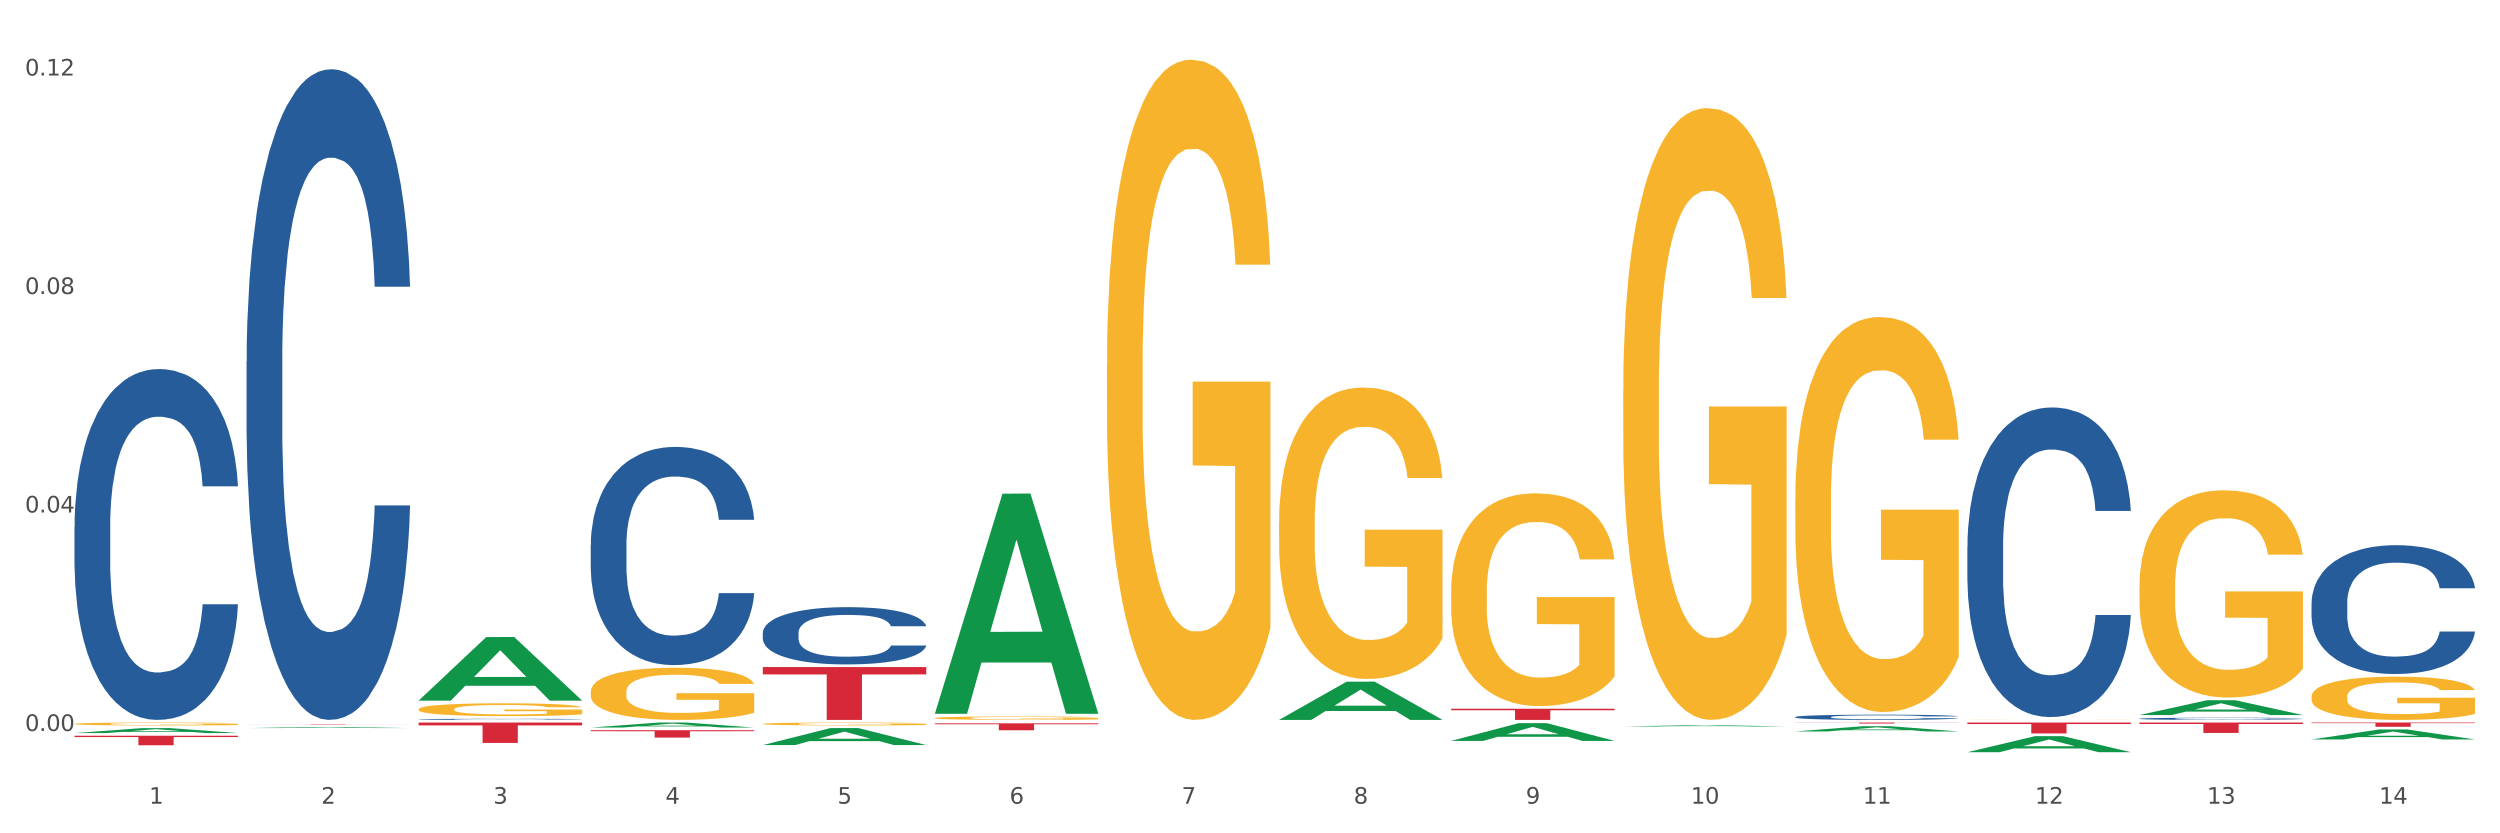 <?xml version="1.0" encoding="utf-8" standalone="no"?>
<!DOCTYPE svg PUBLIC "-//W3C//DTD SVG 1.1//EN"
  "http://www.w3.org/Graphics/SVG/1.1/DTD/svg11.dtd">
<svg xmlns:xlink="http://www.w3.org/1999/xlink" width="1080pt" height="360pt" viewBox="0 0 1080 360" xmlns="http://www.w3.org/2000/svg" version="1.1">
 <rect x="0" y="0" width="1080" height="360" fill="#333333" stroke="none"/>
 <defs>
  <style type="text/css">*{stroke-linejoin: round; stroke-linecap: butt}</style>
 </defs>
 <g id="figure_1">
  <g id="patch_1">
   <path d="M 0 360 
L 1080 360 
L 1080 0 
L 0 0 
z
" style="fill: #ffffff; stroke: #ffffff; stroke-linejoin: miter"/>
  </g>
  <g id="axes_1">
   <g id="matplotlib.axis_1">
    <g id="xtick_1">
     <g id="text_1">
      <!-- 1 -->
      <g style="fill: #4d4d4d" transform="translate(64.432 347.204) scale(0.096 -0.096)">
       <defs>
        <path id="DejaVuSans-31" d="M 794 531 
L 1825 531 
L 1825 4091 
L 703 3866 
L 703 4441 
L 1819 4666 
L 2450 4666 
L 2450 531 
L 3481 531 
L 3481 0 
L 794 0 
L 794 531 
z
" transform="scale(0.016)"/>
       </defs>
       <use xlink:href="#DejaVuSans-31"/>
      </g>
     </g>
    </g>
    <g id="xtick_2">
     <g id="text_2">
      <!-- 2 -->
      <g style="fill: #4d4d4d" transform="translate(138.771 347.204) scale(0.096 -0.096)">
       <defs>
        <path id="DejaVuSans-32" d="M 1228 531 
L 3431 531 
L 3431 0 
L 469 0 
L 469 531 
Q 828 903 1448 1529 
Q 2069 2156 2228 2338 
Q 2531 2678 2651 2914 
Q 2772 3150 2772 3378 
Q 2772 3750 2511 3984 
Q 2250 4219 1831 4219 
Q 1534 4219 1204 4116 
Q 875 4013 500 3803 
L 500 4441 
Q 881 4594 1212 4672 
Q 1544 4750 1819 4750 
Q 2544 4750 2975 4387 
Q 3406 4025 3406 3419 
Q 3406 3131 3298 2873 
Q 3191 2616 2906 2266 
Q 2828 2175 2409 1742 
Q 1991 1309 1228 531 
z
" transform="scale(0.016)"/>
       </defs>
       <use xlink:href="#DejaVuSans-32"/>
      </g>
     </g>
    </g>
    <g id="xtick_3">
     <g id="text_3">
      <!-- 3 -->
      <g style="fill: #4d4d4d" transform="translate(213.109 347.204) scale(0.096 -0.096)">
       <defs>
        <path id="DejaVuSans-33" d="M 2597 2516 
Q 3050 2419 3304 2112 
Q 3559 1806 3559 1356 
Q 3559 666 3084 287 
Q 2609 -91 1734 -91 
Q 1441 -91 1130 -33 
Q 819 25 488 141 
L 488 750 
Q 750 597 1062 519 
Q 1375 441 1716 441 
Q 2309 441 2620 675 
Q 2931 909 2931 1356 
Q 2931 1769 2642 2001 
Q 2353 2234 1838 2234 
L 1294 2234 
L 1294 2753 
L 1863 2753 
Q 2328 2753 2575 2939 
Q 2822 3125 2822 3475 
Q 2822 3834 2567 4026 
Q 2313 4219 1838 4219 
Q 1578 4219 1281 4162 
Q 984 4106 628 3988 
L 628 4550 
Q 988 4650 1302 4700 
Q 1616 4750 1894 4750 
Q 2613 4750 3031 4423 
Q 3450 4097 3450 3541 
Q 3450 3153 3228 2886 
Q 3006 2619 2597 2516 
z
" transform="scale(0.016)"/>
       </defs>
       <use xlink:href="#DejaVuSans-33"/>
      </g>
     </g>
    </g>
    <g id="xtick_4">
     <g id="text_4">
      <!-- 4 -->
      <g style="fill: #4d4d4d" transform="translate(287.448 347.204) scale(0.096 -0.096)">
       <defs>
        <path id="DejaVuSans-34" d="M 2419 4116 
L 825 1625 
L 2419 1625 
L 2419 4116 
z
M 2253 4666 
L 3047 4666 
L 3047 1625 
L 3713 1625 
L 3713 1100 
L 3047 1100 
L 3047 0 
L 2419 0 
L 2419 1100 
L 313 1100 
L 313 1709 
L 2253 4666 
z
" transform="scale(0.016)"/>
       </defs>
       <use xlink:href="#DejaVuSans-34"/>
      </g>
     </g>
    </g>
    <g id="xtick_5">
     <g id="text_5">
      <!-- 5 -->
      <g style="fill: #4d4d4d" transform="translate(361.787 347.204) scale(0.096 -0.096)">
       <defs>
        <path id="DejaVuSans-35" d="M 691 4666 
L 3169 4666 
L 3169 4134 
L 1269 4134 
L 1269 2991 
Q 1406 3038 1543 3061 
Q 1681 3084 1819 3084 
Q 2600 3084 3056 2656 
Q 3513 2228 3513 1497 
Q 3513 744 3044 326 
Q 2575 -91 1722 -91 
Q 1428 -91 1123 -41 
Q 819 9 494 109 
L 494 744 
Q 775 591 1075 516 
Q 1375 441 1709 441 
Q 2250 441 2565 725 
Q 2881 1009 2881 1497 
Q 2881 1984 2565 2268 
Q 2250 2553 1709 2553 
Q 1456 2553 1204 2497 
Q 953 2441 691 2322 
L 691 4666 
z
" transform="scale(0.016)"/>
       </defs>
       <use xlink:href="#DejaVuSans-35"/>
      </g>
     </g>
    </g>
    <g id="xtick_6">
     <g id="text_6">
      <!-- 6 -->
      <g style="fill: #4d4d4d" transform="translate(436.125 347.204) scale(0.096 -0.096)">
       <defs>
        <path id="DejaVuSans-36" d="M 2113 2584 
Q 1688 2584 1439 2293 
Q 1191 2003 1191 1497 
Q 1191 994 1439 701 
Q 1688 409 2113 409 
Q 2538 409 2786 701 
Q 3034 994 3034 1497 
Q 3034 2003 2786 2293 
Q 2538 2584 2113 2584 
z
M 3366 4563 
L 3366 3988 
Q 3128 4100 2886 4159 
Q 2644 4219 2406 4219 
Q 1781 4219 1451 3797 
Q 1122 3375 1075 2522 
Q 1259 2794 1537 2939 
Q 1816 3084 2150 3084 
Q 2853 3084 3261 2657 
Q 3669 2231 3669 1497 
Q 3669 778 3244 343 
Q 2819 -91 2113 -91 
Q 1303 -91 875 529 
Q 447 1150 447 2328 
Q 447 3434 972 4092 
Q 1497 4750 2381 4750 
Q 2619 4750 2861 4703 
Q 3103 4656 3366 4563 
z
" transform="scale(0.016)"/>
       </defs>
       <use xlink:href="#DejaVuSans-36"/>
      </g>
     </g>
    </g>
    <g id="xtick_7">
     <g id="text_7">
      <!-- 7 -->
      <g style="fill: #4d4d4d" transform="translate(510.464 347.204) scale(0.096 -0.096)">
       <defs>
        <path id="DejaVuSans-37" d="M 525 4666 
L 3525 4666 
L 3525 4397 
L 1831 0 
L 1172 0 
L 2766 4134 
L 525 4134 
L 525 4666 
z
" transform="scale(0.016)"/>
       </defs>
       <use xlink:href="#DejaVuSans-37"/>
      </g>
     </g>
    </g>
    <g id="xtick_8">
     <g id="text_8">
      <!-- 8 -->
      <g style="fill: #4d4d4d" transform="translate(584.803 347.204) scale(0.096 -0.096)">
       <defs>
        <path id="DejaVuSans-38" d="M 2034 2216 
Q 1584 2216 1326 1975 
Q 1069 1734 1069 1313 
Q 1069 891 1326 650 
Q 1584 409 2034 409 
Q 2484 409 2743 651 
Q 3003 894 3003 1313 
Q 3003 1734 2745 1975 
Q 2488 2216 2034 2216 
z
M 1403 2484 
Q 997 2584 770 2862 
Q 544 3141 544 3541 
Q 544 4100 942 4425 
Q 1341 4750 2034 4750 
Q 2731 4750 3128 4425 
Q 3525 4100 3525 3541 
Q 3525 3141 3298 2862 
Q 3072 2584 2669 2484 
Q 3125 2378 3379 2068 
Q 3634 1759 3634 1313 
Q 3634 634 3220 271 
Q 2806 -91 2034 -91 
Q 1263 -91 848 271 
Q 434 634 434 1313 
Q 434 1759 690 2068 
Q 947 2378 1403 2484 
z
M 1172 3481 
Q 1172 3119 1398 2916 
Q 1625 2713 2034 2713 
Q 2441 2713 2670 2916 
Q 2900 3119 2900 3481 
Q 2900 3844 2670 4047 
Q 2441 4250 2034 4250 
Q 1625 4250 1398 4047 
Q 1172 3844 1172 3481 
z
" transform="scale(0.016)"/>
       </defs>
       <use xlink:href="#DejaVuSans-38"/>
      </g>
     </g>
    </g>
    <g id="xtick_9">
     <g id="text_9">
      <!-- 9 -->
      <g style="fill: #4d4d4d" transform="translate(659.142 347.204) scale(0.096 -0.096)">
       <defs>
        <path id="DejaVuSans-39" d="M 703 97 
L 703 672 
Q 941 559 1184 500 
Q 1428 441 1663 441 
Q 2288 441 2617 861 
Q 2947 1281 2994 2138 
Q 2813 1869 2534 1725 
Q 2256 1581 1919 1581 
Q 1219 1581 811 2004 
Q 403 2428 403 3163 
Q 403 3881 828 4315 
Q 1253 4750 1959 4750 
Q 2769 4750 3195 4129 
Q 3622 3509 3622 2328 
Q 3622 1225 3098 567 
Q 2575 -91 1691 -91 
Q 1453 -91 1209 -44 
Q 966 3 703 97 
z
M 1959 2075 
Q 2384 2075 2632 2365 
Q 2881 2656 2881 3163 
Q 2881 3666 2632 3958 
Q 2384 4250 1959 4250 
Q 1534 4250 1286 3958 
Q 1038 3666 1038 3163 
Q 1038 2656 1286 2365 
Q 1534 2075 1959 2075 
z
" transform="scale(0.016)"/>
       </defs>
       <use xlink:href="#DejaVuSans-39"/>
      </g>
     </g>
    </g>
    <g id="xtick_10">
     <g id="text_10">
      <!-- 10 -->
      <g style="fill: #4d4d4d" transform="translate(730.426 347.204) scale(0.096 -0.096)">
       <defs>
        <path id="DejaVuSans-30" d="M 2034 4250 
Q 1547 4250 1301 3770 
Q 1056 3291 1056 2328 
Q 1056 1369 1301 889 
Q 1547 409 2034 409 
Q 2525 409 2770 889 
Q 3016 1369 3016 2328 
Q 3016 3291 2770 3770 
Q 2525 4250 2034 4250 
z
M 2034 4750 
Q 2819 4750 3233 4129 
Q 3647 3509 3647 2328 
Q 3647 1150 3233 529 
Q 2819 -91 2034 -91 
Q 1250 -91 836 529 
Q 422 1150 422 2328 
Q 422 3509 836 4129 
Q 1250 4750 2034 4750 
z
" transform="scale(0.016)"/>
       </defs>
       <use xlink:href="#DejaVuSans-31"/>
       <use xlink:href="#DejaVuSans-30" transform="translate(63.623 0)"/>
      </g>
     </g>
    </g>
    <g id="xtick_11">
     <g id="text_11">
      <!-- 11 -->
      <g style="fill: #4d4d4d" transform="translate(804.765 347.204) scale(0.096 -0.096)">
       <use xlink:href="#DejaVuSans-31"/>
       <use xlink:href="#DejaVuSans-31" transform="translate(63.623 0)"/>
      </g>
     </g>
    </g>
    <g id="xtick_12">
     <g id="text_12">
      <!-- 12 -->
      <g style="fill: #4d4d4d" transform="translate(879.104 347.204) scale(0.096 -0.096)">
       <use xlink:href="#DejaVuSans-31"/>
       <use xlink:href="#DejaVuSans-32" transform="translate(63.623 0)"/>
      </g>
     </g>
    </g>
    <g id="xtick_13">
     <g id="text_13">
      <!-- 13 -->
      <g style="fill: #4d4d4d" transform="translate(953.442 347.204) scale(0.096 -0.096)">
       <use xlink:href="#DejaVuSans-31"/>
       <use xlink:href="#DejaVuSans-33" transform="translate(63.623 0)"/>
      </g>
     </g>
    </g>
    <g id="xtick_14">
     <g id="text_14">
      <!-- 14 -->
      <g style="fill: #4d4d4d" transform="translate(1027.781 347.204) scale(0.096 -0.096)">
       <use xlink:href="#DejaVuSans-31"/>
       <use xlink:href="#DejaVuSans-34" transform="translate(63.623 0)"/>
      </g>
     </g>
    </g>
    <g id="xtick_15"/>
    <g id="xtick_16"/>
    <g id="xtick_17"/>
    <g id="xtick_18"/>
    <g id="xtick_19"/>
    <g id="xtick_20"/>
    <g id="xtick_21"/>
    <g id="xtick_22"/>
    <g id="xtick_23"/>
    <g id="xtick_24"/>
    <g id="xtick_25"/>
    <g id="xtick_26"/>
    <g id="xtick_27"/>
   </g>
   <g id="matplotlib.axis_2">
    <g id="ytick_1">
     <g id="text_15">
      <!-- 0.00 -->
      <g style="fill: #4d4d4d" transform="translate(10.8 315.789) scale(0.096 -0.096)">
       <defs>
        <path id="DejaVuSans-2e" d="M 684 794 
L 1344 794 
L 1344 0 
L 684 0 
L 684 794 
z
" transform="scale(0.016)"/>
       </defs>
       <use xlink:href="#DejaVuSans-30"/>
       <use xlink:href="#DejaVuSans-2e" transform="translate(63.623 0)"/>
       <use xlink:href="#DejaVuSans-30" transform="translate(95.41 0)"/>
       <use xlink:href="#DejaVuSans-30" transform="translate(159.033 0)"/>
      </g>
     </g>
    </g>
    <g id="ytick_2">
     <g id="text_16">
      <!-- 0.04 -->
      <g style="fill: #4d4d4d" transform="translate(10.8 221.402) scale(0.096 -0.096)">
       <use xlink:href="#DejaVuSans-30"/>
       <use xlink:href="#DejaVuSans-2e" transform="translate(63.623 0)"/>
       <use xlink:href="#DejaVuSans-30" transform="translate(95.41 0)"/>
       <use xlink:href="#DejaVuSans-34" transform="translate(159.033 0)"/>
      </g>
     </g>
    </g>
    <g id="ytick_3">
     <g id="text_17">
      <!-- 0.08 -->
      <g style="fill: #4d4d4d" transform="translate(10.8 127.016) scale(0.096 -0.096)">
       <use xlink:href="#DejaVuSans-30"/>
       <use xlink:href="#DejaVuSans-2e" transform="translate(63.623 0)"/>
       <use xlink:href="#DejaVuSans-30" transform="translate(95.41 0)"/>
       <use xlink:href="#DejaVuSans-38" transform="translate(159.033 0)"/>
      </g>
     </g>
    </g>
    <g id="ytick_4">
     <g id="text_18">
      <!-- 0.12 -->
      <g style="fill: #4d4d4d" transform="translate(10.8 32.629) scale(0.096 -0.096)">
       <use xlink:href="#DejaVuSans-30"/>
       <use xlink:href="#DejaVuSans-2e" transform="translate(63.623 0)"/>
       <use xlink:href="#DejaVuSans-31" transform="translate(95.41 0)"/>
       <use xlink:href="#DejaVuSans-32" transform="translate(159.033 0)"/>
      </g>
     </g>
    </g>
    <g id="ytick_5"/>
    <g id="ytick_6"/>
    <g id="ytick_7"/>
   </g>
   <g id="PolyCollection_1">
    <path d="M 32.175 316.68 
L 32.248 316.678 
L 61.37 314.541 
L 73.456 314.539 
L 102.797 316.684 
L 88.818 316.684 
L 82.484 316.185 
L 52.415 316.185 
L 52.197 316.193 
L 46.081 316.684 
L 32.175 316.684 
L 32.175 316.68 
L 56.201 315.886 
L 78.698 315.884 
L 67.559 314.996 
L 67.413 314.992 
L 67.267 314.998 
L 56.128 315.884 
L 56.201 315.886 
L 32.175 316.68 
z
" clip-path="url(#p6b730a3d30)" style="fill: #109648"/>
    <path d="M 849.901 312.142 
L 920.523 312.142 
L 920.523 312.799 
L 892.742 312.804 
L 892.742 316.871 
L 877.514 316.871 
L 877.514 312.804 
L 849.901 312.799 
L 849.901 312.147 
L 849.901 312.142 
z
" clip-path="url(#p6b730a3d30)" style="fill: #d62839"/>
    <path d="M 775.562 312.142 
L 846.184 312.142 
L 846.184 312.202 
L 818.404 312.202 
L 818.404 312.57 
L 803.175 312.57 
L 803.175 312.202 
L 775.562 312.202 
L 775.562 312.143 
L 775.562 312.142 
z
" clip-path="url(#p6b730a3d30)" style="fill: #d62839"/>
    <path d="M 180.852 306.389 
L 180.936 306.384 
L 180.936 306.201 
L 181.103 306.044 
L 181.936 305.664 
L 183.187 305.349 
L 184.104 305.182 
L 185.021 305.045 
L 186.105 304.908 
L 187.439 304.766 
L 189.857 304.558 
L 191.358 304.451 
L 193.192 304.34 
L 196.528 304.178 
L 198.946 304.086 
L 201.447 304.01 
L 205.533 303.919 
L 208.201 303.878 
L 211.036 303.848 
L 214.454 303.828 
L 217.039 303.822 
L 222.709 303.838 
L 227.545 303.883 
L 229.879 303.919 
L 232.881 303.98 
L 234.465 304.02 
L 237.05 304.101 
L 239.718 304.208 
L 241.552 304.299 
L 244.304 304.472 
L 246.388 304.644 
L 248.306 304.857 
L 249.306 305.004 
L 250.057 305.141 
L 250.724 305.299 
L 251.391 305.547 
L 236.383 305.547 
L 235.799 305.37 
L 234.882 305.202 
L 233.548 305.04 
L 232.38 304.938 
L 230.379 304.812 
L 228.545 304.73 
L 226.627 304.67 
L 224.293 304.619 
L 222.458 304.593 
L 219.874 304.573 
L 214.788 304.578 
L 211.369 304.619 
L 209.034 304.67 
L 207.534 304.715 
L 206.2 304.766 
L 204.699 304.837 
L 202.948 304.943 
L 201.697 305.04 
L 200.446 305.162 
L 199.446 305.283 
L 198.529 305.425 
L 197.778 305.577 
L 197.195 305.735 
L 196.694 305.927 
L 196.277 306.247 
L 196.277 306.942 
L 196.444 307.099 
L 196.861 307.307 
L 197.361 307.464 
L 198.195 307.652 
L 198.946 307.779 
L 200.363 307.961 
L 201.947 308.114 
L 203.198 308.21 
L 204.449 308.291 
L 206.616 308.403 
L 209.034 308.494 
L 211.119 308.55 
L 213.954 308.601 
L 215.871 308.621 
L 217.539 308.631 
L 221.625 308.631 
L 224.543 308.616 
L 227.795 308.58 
L 230.296 308.535 
L 232.38 308.479 
L 234.715 308.388 
L 236.216 308.301 
L 236.216 307.241 
L 217.873 307.236 
L 217.873 306.531 
L 251.474 306.531 
L 251.474 308.601 
L 250.057 308.707 
L 248.473 308.803 
L 246.805 308.89 
L 244.304 308.996 
L 241.302 309.098 
L 238.634 309.169 
L 235.799 309.23 
L 232.464 309.285 
L 228.128 309.336 
L 225.46 309.356 
L 222.125 309.372 
L 218.206 309.377 
L 214.788 309.367 
L 211.452 309.341 
L 207.951 309.295 
L 204.532 309.23 
L 201.947 309.164 
L 199.362 309.082 
L 196.611 308.976 
L 194.443 308.874 
L 192.776 308.783 
L 190.941 308.667 
L 188.94 308.514 
L 187.439 308.377 
L 186.105 308.235 
L 184.688 308.053 
L 183.687 307.896 
L 182.687 307.698 
L 182.103 307.551 
L 181.436 307.322 
L 180.936 307.003 
L 180.852 306.389 
z
" clip-path="url(#p6b730a3d30)" style="fill: #f7b32b"/>
    <path d="M 403.869 312.476 
L 474.49 312.476 
L 474.49 312.891 
L 446.71 312.894 
L 446.71 315.461 
L 431.481 315.461 
L 431.481 312.894 
L 403.869 312.891 
L 403.869 312.479 
L 403.869 312.476 
z
" clip-path="url(#p6b730a3d30)" style="fill: #d62839"/>
    <path d="M 329.53 288.179 
L 400.152 288.179 
L 400.152 291.35 
L 372.371 291.371 
L 372.371 310.997 
L 357.143 310.997 
L 357.143 291.371 
L 329.53 291.35 
L 329.53 288.201 
L 329.53 288.179 
z
" clip-path="url(#p6b730a3d30)" style="fill: #d62839"/>
    <path d="M 255.191 315.449 
L 325.813 315.449 
L 325.813 315.892 
L 298.033 315.895 
L 298.033 318.64 
L 282.804 318.64 
L 282.804 315.895 
L 255.191 315.892 
L 255.191 315.452 
L 255.191 315.449 
z
" clip-path="url(#p6b730a3d30)" style="fill: #d62839"/>
    <path d="M 180.852 312.142 
L 251.474 312.142 
L 251.474 313.364 
L 223.694 313.373 
L 223.694 320.938 
L 208.465 320.938 
L 208.465 313.373 
L 180.852 313.364 
L 180.852 312.15 
L 180.852 312.142 
z
" clip-path="url(#p6b730a3d30)" style="fill: #d62839"/>
    <path d="M 106.514 312.768 
L 177.135 312.768 
L 177.135 312.791 
L 149.355 312.792 
L 149.355 312.934 
L 134.126 312.934 
L 134.126 312.792 
L 106.514 312.791 
L 106.514 312.768 
L 106.514 312.768 
z
" clip-path="url(#p6b730a3d30)" style="fill: #d62839"/>
    <path d="M 32.175 317.83 
L 102.797 317.83 
L 102.797 318.404 
L 75.017 318.407 
L 75.017 321.959 
L 59.788 321.959 
L 59.788 318.407 
L 32.175 318.404 
L 32.175 317.834 
L 32.175 317.83 
z
" clip-path="url(#p6b730a3d30)" style="fill: #d62839"/>
    <path d="M 32.175 227.533 
L 32.258 227.395 
L 32.258 223.519 
L 32.509 218.26 
L 33.427 208.571 
L 34.596 201.235 
L 36.599 192.653 
L 37.684 189.054 
L 39.104 185.04 
L 42.025 178.535 
L 45.364 172.998 
L 47.702 169.953 
L 49.455 168.016 
L 53.378 164.555 
L 55.632 163.033 
L 57.969 161.787 
L 59.973 160.956 
L 63.312 159.988 
L 65.983 159.572 
L 69.072 159.434 
L 71.66 159.572 
L 75.082 160.126 
L 80.091 161.787 
L 82.011 162.756 
L 84.599 164.417 
L 87.27 166.631 
L 89.44 168.846 
L 91.945 172.029 
L 94.533 176.182 
L 97.037 181.442 
L 98.79 186.286 
L 100.209 191.407 
L 101.461 197.636 
L 102.379 204.418 
L 102.797 210.093 
L 87.52 210.093 
L 87.103 204.972 
L 86.268 199.435 
L 85.434 195.698 
L 84.515 192.653 
L 83.096 189.193 
L 81.844 186.978 
L 79.757 184.348 
L 77.837 182.687 
L 76.251 181.718 
L 74.331 180.888 
L 70.241 180.057 
L 67.319 180.057 
L 65.482 180.334 
L 63.229 181.026 
L 61.309 181.995 
L 59.055 183.656 
L 57.302 185.456 
L 55.549 187.809 
L 54.547 189.47 
L 53.044 192.515 
L 52.043 195.006 
L 50.707 199.297 
L 49.956 202.342 
L 48.62 210.232 
L 48.036 216.045 
L 47.785 220.059 
L 47.618 224.488 
L 47.618 246.081 
L 48.119 255.77 
L 48.537 259.922 
L 49.204 264.628 
L 50.457 270.718 
L 52.293 276.67 
L 54.213 280.961 
L 55.799 283.591 
L 57.302 285.529 
L 58.804 287.051 
L 60.641 288.435 
L 62.143 289.266 
L 64.397 290.096 
L 67.069 290.511 
L 69.155 290.511 
L 73.413 289.819 
L 75.333 289.127 
L 77.169 288.158 
L 79.173 286.636 
L 80.759 284.975 
L 81.677 283.729 
L 83.18 281.099 
L 84.348 278.331 
L 85.35 275.148 
L 86.018 272.379 
L 86.769 268.227 
L 87.353 263.521 
L 87.52 261.029 
L 102.797 261.029 
L 102.463 266.012 
L 101.879 270.857 
L 100.71 277.362 
L 99.792 281.099 
L 98.372 285.667 
L 96.87 289.543 
L 94.783 293.833 
L 92.863 297.017 
L 90.86 299.785 
L 88.689 302.277 
L 84.766 305.737 
L 83.347 306.706 
L 80.341 308.367 
L 78.004 309.336 
L 74.581 310.305 
L 71.075 310.858 
L 67.402 310.997 
L 64.147 310.72 
L 60.557 309.889 
L 58.303 309.059 
L 55.799 307.813 
L 52.877 305.875 
L 50.123 303.522 
L 47.535 300.754 
L 45.114 297.571 
L 42.86 293.972 
L 39.938 288.02 
L 37.768 282.207 
L 36.182 276.808 
L 35.097 272.241 
L 34.011 266.427 
L 33.427 262.413 
L 32.509 252.725 
L 32.175 243.728 
L 32.175 227.533 
z
" clip-path="url(#p6b730a3d30)" style="fill: #255c99"/>
    <path d="M 106.514 156.21 
L 106.597 155.953 
L 106.597 148.766 
L 106.848 139.011 
L 107.766 121.043 
L 108.935 107.438 
L 110.938 91.523 
L 112.023 84.849 
L 113.442 77.405 
L 116.364 65.34 
L 119.703 55.072 
L 122.04 49.425 
L 123.794 45.831 
L 127.717 39.414 
L 129.971 36.59 
L 132.308 34.28 
L 134.312 32.74 
L 137.651 30.943 
L 140.322 30.173 
L 143.411 29.916 
L 145.998 30.173 
L 149.421 31.2 
L 154.43 34.28 
L 156.35 36.077 
L 158.937 39.157 
L 161.609 43.264 
L 163.779 47.371 
L 166.283 53.275 
L 168.871 60.976 
L 171.376 70.731 
L 173.129 79.715 
L 174.548 89.213 
L 175.8 100.764 
L 176.718 113.342 
L 177.135 123.866 
L 161.859 123.866 
L 161.442 114.369 
L 160.607 104.101 
L 159.772 97.17 
L 158.854 91.523 
L 157.435 85.105 
L 156.183 80.998 
L 154.096 76.121 
L 152.176 73.041 
L 150.59 71.244 
L 148.67 69.704 
L 144.579 68.164 
L 141.658 68.164 
L 139.821 68.677 
L 137.567 69.96 
L 135.647 71.757 
L 133.393 74.838 
L 131.64 78.175 
L 129.887 82.539 
L 128.886 85.619 
L 127.383 91.266 
L 126.381 95.887 
L 125.046 103.844 
L 124.294 109.491 
L 122.959 124.123 
L 122.374 134.904 
L 122.124 142.348 
L 121.957 150.563 
L 121.957 190.607 
L 122.458 208.576 
L 122.875 216.276 
L 123.543 225.004 
L 124.795 236.299 
L 126.632 247.336 
L 128.552 255.294 
L 130.138 260.171 
L 131.64 263.765 
L 133.143 266.588 
L 134.979 269.155 
L 136.482 270.696 
L 138.736 272.236 
L 141.407 273.006 
L 143.494 273.006 
L 147.751 271.722 
L 149.671 270.439 
L 151.508 268.642 
L 153.511 265.818 
L 155.097 262.738 
L 156.016 260.428 
L 157.518 255.551 
L 158.687 250.417 
L 159.689 244.513 
L 160.357 239.379 
L 161.108 231.678 
L 161.692 222.95 
L 161.859 218.33 
L 177.135 218.33 
L 176.802 227.571 
L 176.217 236.555 
L 175.049 248.62 
L 174.13 255.551 
L 172.711 264.022 
L 171.209 271.209 
L 169.122 279.167 
L 167.202 285.07 
L 165.198 290.204 
L 163.028 294.825 
L 159.104 301.242 
L 157.685 303.039 
L 154.68 306.119 
L 152.343 307.916 
L 148.92 309.713 
L 145.414 310.74 
L 141.741 310.997 
L 138.486 310.483 
L 134.896 308.943 
L 132.642 307.403 
L 130.138 305.093 
L 127.216 301.499 
L 124.461 297.135 
L 121.874 292.001 
L 119.453 286.097 
L 117.199 279.423 
L 114.277 268.385 
L 112.107 257.604 
L 110.521 247.593 
L 109.435 239.122 
L 108.35 228.341 
L 107.766 220.897 
L 106.848 202.928 
L 106.514 186.243 
L 106.514 156.21 
z
" clip-path="url(#p6b730a3d30)" style="fill: #255c99"/>
    <path d="M 180.852 310.735 
L 180.936 310.735 
L 180.936 310.723 
L 181.186 310.706 
L 182.105 310.676 
L 183.273 310.653 
L 185.277 310.626 
L 186.362 310.615 
L 187.781 310.602 
L 190.703 310.582 
L 194.042 310.565 
L 196.379 310.555 
L 198.132 310.549 
L 202.056 310.538 
L 204.31 310.533 
L 206.647 310.53 
L 208.65 310.527 
L 211.989 310.524 
L 214.661 310.523 
L 217.749 310.522 
L 220.337 310.523 
L 223.76 310.524 
L 228.768 310.53 
L 230.688 310.533 
L 233.276 310.538 
L 235.947 310.545 
L 238.118 310.552 
L 240.622 310.562 
L 243.21 310.575 
L 245.714 310.591 
L 247.467 310.606 
L 248.886 310.622 
L 250.139 310.642 
L 251.057 310.663 
L 251.474 310.681 
L 236.198 310.681 
L 235.78 310.665 
L 234.946 310.647 
L 234.111 310.636 
L 233.193 310.626 
L 231.774 310.615 
L 230.521 310.608 
L 228.434 310.6 
L 226.514 310.595 
L 224.928 310.592 
L 223.008 310.589 
L 218.918 310.587 
L 215.996 310.587 
L 214.16 310.588 
L 211.906 310.59 
L 209.986 310.593 
L 207.732 310.598 
L 205.979 310.604 
L 204.226 310.611 
L 203.224 310.616 
L 201.722 310.626 
L 200.72 310.634 
L 199.384 310.647 
L 198.633 310.656 
L 197.297 310.681 
L 196.713 310.699 
L 196.463 310.712 
L 196.296 310.726 
L 196.296 310.793 
L 196.797 310.824 
L 197.214 310.837 
L 197.882 310.851 
L 199.134 310.871 
L 200.97 310.889 
L 202.89 310.903 
L 204.476 310.911 
L 205.979 310.917 
L 207.482 310.922 
L 209.318 310.926 
L 210.821 310.929 
L 213.075 310.931 
L 215.746 310.932 
L 217.833 310.932 
L 222.09 310.93 
L 224.01 310.928 
L 225.847 310.925 
L 227.85 310.92 
L 229.436 310.915 
L 230.354 310.911 
L 231.857 310.903 
L 233.026 310.894 
L 234.027 310.884 
L 234.695 310.876 
L 235.447 310.863 
L 236.031 310.848 
L 236.198 310.84 
L 251.474 310.84 
L 251.14 310.856 
L 250.556 310.871 
L 249.387 310.891 
L 248.469 310.903 
L 247.05 310.917 
L 245.547 310.929 
L 243.46 310.943 
L 241.54 310.953 
L 239.537 310.962 
L 237.367 310.969 
L 233.443 310.98 
L 232.024 310.983 
L 229.019 310.988 
L 226.681 310.991 
L 223.259 310.994 
L 219.753 310.996 
L 216.08 310.997 
L 212.824 310.996 
L 209.235 310.993 
L 206.981 310.991 
L 204.476 310.987 
L 201.555 310.981 
L 198.8 310.973 
L 196.212 310.965 
L 193.791 310.955 
L 191.538 310.943 
L 188.616 310.925 
L 186.445 310.906 
L 184.859 310.89 
L 183.774 310.875 
L 182.689 310.857 
L 182.105 310.845 
L 181.186 310.814 
L 180.852 310.786 
L 180.852 310.735 
z
" clip-path="url(#p6b730a3d30)" style="fill: #255c99"/>
    <path d="M 255.191 235.412 
L 255.275 235.326 
L 255.275 232.916 
L 255.525 229.645 
L 256.443 223.62 
L 257.612 219.058 
L 259.615 213.721 
L 260.701 211.483 
L 262.12 208.987 
L 265.041 204.941 
L 268.381 201.498 
L 270.718 199.604 
L 272.471 198.399 
L 276.394 196.247 
L 278.648 195.301 
L 280.986 194.526 
L 282.989 194.01 
L 286.328 193.407 
L 288.999 193.149 
L 292.088 193.063 
L 294.676 193.149 
L 298.098 193.493 
L 303.107 194.526 
L 305.027 195.129 
L 307.615 196.161 
L 310.286 197.539 
L 312.457 198.916 
L 314.961 200.896 
L 317.549 203.478 
L 320.053 206.749 
L 321.806 209.761 
L 323.225 212.946 
L 324.477 216.82 
L 325.396 221.037 
L 325.813 224.566 
L 310.537 224.566 
L 310.119 221.382 
L 309.284 217.939 
L 308.45 215.614 
L 307.531 213.721 
L 306.112 211.569 
L 304.86 210.192 
L 302.773 208.556 
L 300.853 207.523 
L 299.267 206.921 
L 297.347 206.404 
L 293.257 205.888 
L 290.335 205.888 
L 288.499 206.06 
L 286.245 206.49 
L 284.325 207.093 
L 282.071 208.126 
L 280.318 209.245 
L 278.565 210.708 
L 277.563 211.741 
L 276.06 213.635 
L 275.059 215.184 
L 273.723 217.852 
L 272.972 219.746 
L 271.636 224.652 
L 271.052 228.268 
L 270.801 230.764 
L 270.634 233.518 
L 270.634 246.946 
L 271.135 252.971 
L 271.553 255.554 
L 272.22 258.48 
L 273.473 262.267 
L 275.309 265.969 
L 277.229 268.637 
L 278.815 270.272 
L 280.318 271.477 
L 281.82 272.424 
L 283.657 273.285 
L 285.159 273.802 
L 287.413 274.318 
L 290.085 274.576 
L 292.172 274.576 
L 296.429 274.146 
L 298.349 273.715 
L 300.185 273.113 
L 302.189 272.166 
L 303.775 271.133 
L 304.693 270.358 
L 306.196 268.723 
L 307.364 267.002 
L 308.366 265.022 
L 309.034 263.3 
L 309.785 260.718 
L 310.37 257.791 
L 310.537 256.242 
L 325.813 256.242 
L 325.479 259.341 
L 324.895 262.353 
L 323.726 266.399 
L 322.808 268.723 
L 321.389 271.564 
L 319.886 273.974 
L 317.799 276.642 
L 315.879 278.622 
L 313.876 280.343 
L 311.705 281.893 
L 307.782 284.045 
L 306.363 284.647 
L 303.358 285.68 
L 301.02 286.282 
L 297.598 286.885 
L 294.092 287.229 
L 290.419 287.315 
L 287.163 287.143 
L 283.573 286.627 
L 281.32 286.11 
L 278.815 285.336 
L 275.893 284.131 
L 273.139 282.667 
L 270.551 280.946 
L 268.13 278.966 
L 265.876 276.728 
L 262.955 273.027 
L 260.784 269.412 
L 259.198 266.055 
L 258.113 263.214 
L 257.028 259.599 
L 256.443 257.103 
L 255.525 251.078 
L 255.191 245.483 
L 255.191 235.412 
z
" clip-path="url(#p6b730a3d30)" style="fill: #255c99"/>
    <path d="M 329.53 273.407 
L 329.613 273.385 
L 329.613 272.752 
L 329.864 271.893 
L 330.782 270.311 
L 331.951 269.114 
L 333.954 267.712 
L 335.039 267.125 
L 336.458 266.47 
L 339.38 265.408 
L 342.719 264.504 
L 345.057 264.006 
L 346.81 263.69 
L 350.733 263.125 
L 352.987 262.877 
L 355.324 262.673 
L 357.328 262.538 
L 360.667 262.379 
L 363.338 262.312 
L 366.427 262.289 
L 369.015 262.312 
L 372.437 262.402 
L 377.446 262.673 
L 379.366 262.831 
L 381.954 263.103 
L 384.625 263.464 
L 386.795 263.826 
L 389.3 264.345 
L 391.887 265.023 
L 394.392 265.882 
L 396.145 266.673 
L 397.564 267.509 
L 398.816 268.526 
L 399.734 269.633 
L 400.152 270.56 
L 384.875 270.56 
L 384.458 269.724 
L 383.623 268.82 
L 382.788 268.21 
L 381.87 267.712 
L 380.451 267.148 
L 379.199 266.786 
L 377.112 266.357 
L 375.192 266.085 
L 373.606 265.927 
L 371.686 265.792 
L 367.595 265.656 
L 364.674 265.656 
L 362.837 265.701 
L 360.583 265.814 
L 358.663 265.972 
L 356.41 266.244 
L 354.656 266.537 
L 352.903 266.922 
L 351.902 267.193 
L 350.399 267.69 
L 349.397 268.097 
L 348.062 268.797 
L 347.31 269.294 
L 345.975 270.582 
L 345.391 271.532 
L 345.14 272.187 
L 344.973 272.91 
L 344.973 276.435 
L 345.474 278.017 
L 345.891 278.695 
L 346.559 279.463 
L 347.811 280.458 
L 349.648 281.429 
L 351.568 282.13 
L 353.154 282.559 
L 354.656 282.876 
L 356.159 283.124 
L 357.996 283.35 
L 359.498 283.486 
L 361.752 283.621 
L 364.423 283.689 
L 366.51 283.689 
L 370.768 283.576 
L 372.688 283.463 
L 374.524 283.305 
L 376.528 283.056 
L 378.114 282.785 
L 379.032 282.582 
L 380.534 282.153 
L 381.703 281.701 
L 382.705 281.181 
L 383.373 280.729 
L 384.124 280.051 
L 384.708 279.283 
L 384.875 278.876 
L 400.152 278.876 
L 399.818 279.689 
L 399.233 280.48 
L 398.065 281.542 
L 397.146 282.153 
L 395.727 282.898 
L 394.225 283.531 
L 392.138 284.232 
L 390.218 284.751 
L 388.214 285.203 
L 386.044 285.61 
L 382.121 286.175 
L 380.701 286.333 
L 377.696 286.604 
L 375.359 286.762 
L 371.936 286.921 
L 368.43 287.011 
L 364.757 287.034 
L 361.502 286.988 
L 357.912 286.853 
L 355.658 286.717 
L 353.154 286.514 
L 350.232 286.198 
L 347.477 285.813 
L 344.89 285.361 
L 342.469 284.842 
L 340.215 284.254 
L 337.293 283.282 
L 335.123 282.333 
L 333.537 281.452 
L 332.452 280.706 
L 331.366 279.757 
L 330.782 279.102 
L 329.864 277.52 
L 329.53 276.051 
L 329.53 273.407 
z
" clip-path="url(#p6b730a3d30)" style="fill: #255c99"/>
    <path d="M 775.562 309.752 
L 775.646 309.75 
L 775.646 309.692 
L 775.896 309.614 
L 776.814 309.469 
L 777.983 309.36 
L 779.986 309.232 
L 781.072 309.178 
L 782.491 309.118 
L 785.412 309.021 
L 788.752 308.939 
L 791.089 308.893 
L 792.842 308.864 
L 796.765 308.813 
L 799.019 308.79 
L 801.357 308.772 
L 803.36 308.759 
L 806.699 308.745 
L 809.37 308.739 
L 812.459 308.736 
L 815.047 308.739 
L 818.469 308.747 
L 823.478 308.772 
L 825.398 308.786 
L 827.986 308.811 
L 830.657 308.844 
L 832.828 308.877 
L 835.332 308.924 
L 837.92 308.986 
L 840.424 309.065 
L 842.177 309.137 
L 843.596 309.213 
L 844.848 309.306 
L 845.766 309.407 
L 846.184 309.492 
L 830.908 309.492 
L 830.49 309.416 
L 829.655 309.333 
L 828.821 309.277 
L 827.902 309.232 
L 826.483 309.18 
L 825.231 309.147 
L 823.144 309.108 
L 821.224 309.083 
L 819.638 309.069 
L 817.718 309.056 
L 813.628 309.044 
L 810.706 309.044 
L 808.87 309.048 
L 806.616 309.058 
L 804.696 309.073 
L 802.442 309.098 
L 800.689 309.125 
L 798.936 309.16 
L 797.934 309.184 
L 796.431 309.23 
L 795.43 309.267 
L 794.094 309.331 
L 793.343 309.376 
L 792.007 309.494 
L 791.423 309.581 
L 791.172 309.641 
L 791.005 309.707 
L 791.005 310.029 
L 791.506 310.173 
L 791.924 310.235 
L 792.591 310.305 
L 793.844 310.396 
L 795.68 310.485 
L 797.6 310.549 
L 799.186 310.588 
L 800.689 310.617 
L 802.191 310.64 
L 804.028 310.66 
L 805.53 310.673 
L 807.784 310.685 
L 810.456 310.691 
L 812.543 310.691 
L 816.8 310.681 
L 818.72 310.67 
L 820.556 310.656 
L 822.56 310.633 
L 824.146 310.609 
L 825.064 310.59 
L 826.567 310.551 
L 827.735 310.509 
L 828.737 310.462 
L 829.405 310.421 
L 830.156 310.359 
L 830.741 310.289 
L 830.908 310.251 
L 846.184 310.251 
L 845.85 310.326 
L 845.266 310.398 
L 844.097 310.495 
L 843.179 310.551 
L 841.76 310.619 
L 840.257 310.677 
L 838.17 310.741 
L 836.25 310.788 
L 834.247 310.829 
L 832.076 310.867 
L 828.153 310.918 
L 826.734 310.933 
L 823.728 310.957 
L 821.391 310.972 
L 817.969 310.986 
L 814.463 310.995 
L 810.79 310.997 
L 807.534 310.992 
L 803.944 310.98 
L 801.69 310.968 
L 799.186 310.949 
L 796.264 310.92 
L 793.51 310.885 
L 790.922 310.844 
L 788.501 310.796 
L 786.247 310.743 
L 783.325 310.654 
L 781.155 310.567 
L 779.569 310.487 
L 778.484 310.419 
L 777.399 310.332 
L 776.814 310.272 
L 775.896 310.128 
L 775.562 309.993 
L 775.562 309.752 
z
" clip-path="url(#p6b730a3d30)" style="fill: #255c99"/>
    <path d="M 849.901 236.118 
L 849.984 235.996 
L 849.984 232.576 
L 850.235 227.934 
L 851.153 219.384 
L 852.322 212.91 
L 854.325 205.337 
L 855.41 202.161 
L 856.829 198.619 
L 859.751 192.878 
L 863.09 187.992 
L 865.428 185.305 
L 867.181 183.595 
L 871.104 180.541 
L 873.358 179.198 
L 875.695 178.098 
L 877.699 177.365 
L 881.038 176.51 
L 883.709 176.144 
L 886.798 176.022 
L 889.386 176.144 
L 892.808 176.633 
L 897.817 178.098 
L 899.737 178.953 
L 902.325 180.419 
L 904.996 182.373 
L 907.166 184.328 
L 909.671 187.137 
L 912.258 190.801 
L 914.763 195.443 
L 916.516 199.718 
L 917.935 204.238 
L 919.187 209.734 
L 920.105 215.719 
L 920.523 220.727 
L 905.246 220.727 
L 904.829 216.208 
L 903.994 211.322 
L 903.159 208.024 
L 902.241 205.337 
L 900.822 202.283 
L 899.57 200.329 
L 897.483 198.008 
L 895.563 196.542 
L 893.977 195.687 
L 892.057 194.954 
L 887.966 194.222 
L 885.045 194.222 
L 883.208 194.466 
L 880.954 195.077 
L 879.034 195.932 
L 876.78 197.397 
L 875.027 198.985 
L 873.274 201.062 
L 872.273 202.528 
L 870.77 205.215 
L 869.768 207.413 
L 868.433 211.2 
L 867.681 213.887 
L 866.346 220.849 
L 865.761 225.98 
L 865.511 229.522 
L 865.344 233.431 
L 865.344 252.485 
L 865.845 261.036 
L 866.262 264.7 
L 866.93 268.853 
L 868.182 274.227 
L 870.019 279.48 
L 871.939 283.266 
L 873.525 285.587 
L 875.027 287.297 
L 876.53 288.641 
L 878.367 289.862 
L 879.869 290.595 
L 882.123 291.328 
L 884.794 291.694 
L 886.881 291.694 
L 891.139 291.084 
L 893.059 290.473 
L 894.895 289.618 
L 896.899 288.274 
L 898.485 286.809 
L 899.403 285.709 
L 900.905 283.388 
L 902.074 280.945 
L 903.076 278.136 
L 903.744 275.693 
L 904.495 272.029 
L 905.079 267.876 
L 905.246 265.677 
L 920.523 265.677 
L 920.189 270.074 
L 919.604 274.35 
L 918.436 280.09 
L 917.517 283.388 
L 916.098 287.419 
L 914.596 290.839 
L 912.509 294.626 
L 910.589 297.435 
L 908.585 299.878 
L 906.415 302.077 
L 902.491 305.13 
L 901.072 305.985 
L 898.067 307.451 
L 895.73 308.306 
L 892.307 309.161 
L 888.801 309.65 
L 885.128 309.772 
L 881.873 309.528 
L 878.283 308.795 
L 876.029 308.062 
L 873.525 306.963 
L 870.603 305.253 
L 867.848 303.176 
L 865.261 300.733 
L 862.84 297.924 
L 860.586 294.748 
L 857.664 289.496 
L 855.494 284.366 
L 853.908 279.602 
L 852.823 275.571 
L 851.737 270.441 
L 851.153 266.899 
L 850.235 258.348 
L 849.901 250.409 
L 849.901 236.118 
z
" clip-path="url(#p6b730a3d30)" style="fill: #255c99"/>
    <path d="M 924.24 310.474 
L 924.323 310.473 
L 924.323 310.449 
L 924.573 310.416 
L 925.492 310.355 
L 926.66 310.309 
L 928.664 310.256 
L 929.749 310.233 
L 931.168 310.208 
L 934.09 310.167 
L 937.429 310.132 
L 939.766 310.113 
L 941.519 310.101 
L 945.443 310.08 
L 947.697 310.07 
L 950.034 310.062 
L 952.037 310.057 
L 955.377 310.051 
L 958.048 310.048 
L 961.136 310.048 
L 963.724 310.048 
L 967.147 310.052 
L 972.155 310.062 
L 974.075 310.068 
L 976.663 310.079 
L 979.335 310.093 
L 981.505 310.106 
L 984.009 310.126 
L 986.597 310.152 
L 989.101 310.185 
L 990.854 310.216 
L 992.273 310.248 
L 993.526 310.287 
L 994.444 310.329 
L 994.861 310.365 
L 979.585 310.365 
L 979.168 310.333 
L 978.333 310.298 
L 977.498 310.275 
L 976.58 310.256 
L 975.161 310.234 
L 973.908 310.22 
L 971.822 310.204 
L 969.902 310.193 
L 968.316 310.187 
L 966.396 310.182 
L 962.305 310.177 
L 959.383 310.177 
L 957.547 310.178 
L 955.293 310.183 
L 953.373 310.189 
L 951.119 310.199 
L 949.366 310.21 
L 947.613 310.225 
L 946.611 310.236 
L 945.109 310.255 
L 944.107 310.27 
L 942.771 310.297 
L 942.02 310.316 
L 940.685 310.366 
L 940.1 310.402 
L 939.85 310.427 
L 939.683 310.455 
L 939.683 310.59 
L 940.184 310.651 
L 940.601 310.677 
L 941.269 310.706 
L 942.521 310.744 
L 944.358 310.782 
L 946.278 310.809 
L 947.864 310.825 
L 949.366 310.837 
L 950.869 310.847 
L 952.705 310.855 
L 954.208 310.861 
L 956.462 310.866 
L 959.133 310.868 
L 961.22 310.868 
L 965.477 310.864 
L 967.397 310.86 
L 969.234 310.854 
L 971.237 310.844 
L 972.823 310.834 
L 973.742 310.826 
L 975.244 310.809 
L 976.413 310.792 
L 977.415 310.772 
L 978.082 310.755 
L 978.834 310.729 
L 979.418 310.699 
L 979.585 310.684 
L 994.861 310.684 
L 994.527 310.715 
L 993.943 310.745 
L 992.774 310.786 
L 991.856 310.809 
L 990.437 310.838 
L 988.934 310.862 
L 986.847 310.889 
L 984.927 310.909 
L 982.924 310.926 
L 980.754 310.942 
L 976.83 310.964 
L 975.411 310.97 
L 972.406 310.98 
L 970.069 310.986 
L 966.646 310.992 
L 963.14 310.996 
L 959.467 310.997 
L 956.211 310.995 
L 952.622 310.99 
L 950.368 310.984 
L 947.864 310.977 
L 944.942 310.965 
L 942.187 310.95 
L 939.599 310.932 
L 937.178 310.913 
L 934.925 310.89 
L 932.003 310.853 
L 929.832 310.816 
L 928.246 310.783 
L 927.161 310.754 
L 926.076 310.718 
L 925.492 310.692 
L 924.573 310.632 
L 924.24 310.575 
L 924.24 310.474 
z
" clip-path="url(#p6b730a3d30)" style="fill: #255c99"/>
    <path d="M 998.578 260.523 
L 998.662 260.472 
L 998.662 259.049 
L 998.912 257.118 
L 999.83 253.561 
L 1000.999 250.867 
L 1003.003 247.716 
L 1004.088 246.395 
L 1005.507 244.921 
L 1008.429 242.532 
L 1011.768 240.5 
L 1014.105 239.382 
L 1015.858 238.67 
L 1019.781 237.4 
L 1022.035 236.841 
L 1024.373 236.383 
L 1026.376 236.078 
L 1029.715 235.723 
L 1032.387 235.57 
L 1035.475 235.519 
L 1038.063 235.57 
L 1041.486 235.773 
L 1046.494 236.383 
L 1048.414 236.739 
L 1051.002 237.349 
L 1053.673 238.162 
L 1055.844 238.975 
L 1058.348 240.144 
L 1060.936 241.669 
L 1063.44 243.6 
L 1065.193 245.378 
L 1066.612 247.259 
L 1067.864 249.546 
L 1068.783 252.036 
L 1069.2 254.12 
L 1053.924 254.12 
L 1053.506 252.239 
L 1052.671 250.206 
L 1051.837 248.834 
L 1050.918 247.716 
L 1049.499 246.446 
L 1048.247 245.633 
L 1046.16 244.667 
L 1044.24 244.057 
L 1042.654 243.701 
L 1040.734 243.396 
L 1036.644 243.092 
L 1033.722 243.092 
L 1031.886 243.193 
L 1029.632 243.447 
L 1027.712 243.803 
L 1025.458 244.413 
L 1023.705 245.074 
L 1021.952 245.937 
L 1020.95 246.547 
L 1019.448 247.665 
L 1018.446 248.58 
L 1017.11 250.156 
L 1016.359 251.274 
L 1015.023 254.17 
L 1014.439 256.305 
L 1014.188 257.779 
L 1014.022 259.405 
L 1014.022 267.333 
L 1014.522 270.89 
L 1014.94 272.415 
L 1015.608 274.143 
L 1016.86 276.379 
L 1018.696 278.564 
L 1020.616 280.14 
L 1022.202 281.105 
L 1023.705 281.817 
L 1025.207 282.376 
L 1027.044 282.884 
L 1028.547 283.189 
L 1030.8 283.494 
L 1033.472 283.646 
L 1035.559 283.646 
L 1039.816 283.392 
L 1041.736 283.138 
L 1043.572 282.782 
L 1045.576 282.223 
L 1047.162 281.614 
L 1048.08 281.156 
L 1049.583 280.191 
L 1050.752 279.174 
L 1051.753 278.005 
L 1052.421 276.989 
L 1053.172 275.464 
L 1053.757 273.736 
L 1053.924 272.822 
L 1069.2 272.822 
L 1068.866 274.651 
L 1068.282 276.43 
L 1067.113 278.818 
L 1066.195 280.191 
L 1064.776 281.868 
L 1063.273 283.291 
L 1061.186 284.866 
L 1059.266 286.035 
L 1057.263 287.051 
L 1055.092 287.966 
L 1051.169 289.237 
L 1049.75 289.592 
L 1046.745 290.202 
L 1044.407 290.558 
L 1040.985 290.914 
L 1037.479 291.117 
L 1033.806 291.168 
L 1030.55 291.066 
L 1026.96 290.761 
L 1024.707 290.456 
L 1022.202 289.999 
L 1019.281 289.287 
L 1016.526 288.423 
L 1013.938 287.407 
L 1011.517 286.238 
L 1009.263 284.917 
L 1006.342 282.732 
L 1004.171 280.597 
L 1002.585 278.615 
L 1001.5 276.938 
L 1000.415 274.804 
L 999.83 273.33 
L 998.912 269.772 
L 998.578 266.469 
L 998.578 260.523 
z
" clip-path="url(#p6b730a3d30)" style="fill: #255c99"/>
    <path d="M 998.578 300.947 
L 998.662 300.93 
L 998.662 300.316 
L 998.828 299.787 
L 999.662 298.507 
L 1000.913 297.449 
L 1001.83 296.886 
L 1002.747 296.425 
L 1003.831 295.965 
L 1005.165 295.487 
L 1007.583 294.787 
L 1009.084 294.429 
L 1010.918 294.054 
L 1014.253 293.508 
L 1016.671 293.201 
L 1019.173 292.945 
L 1023.258 292.638 
L 1025.926 292.501 
L 1028.761 292.399 
L 1032.18 292.33 
L 1034.765 292.313 
L 1040.434 292.365 
L 1045.27 292.518 
L 1047.605 292.638 
L 1050.607 292.842 
L 1052.191 292.979 
L 1054.775 293.252 
L 1057.444 293.61 
L 1059.278 293.917 
L 1062.029 294.497 
L 1064.114 295.077 
L 1066.032 295.794 
L 1067.032 296.289 
L 1067.783 296.75 
L 1068.45 297.278 
L 1069.117 298.115 
L 1054.108 298.115 
L 1053.525 297.517 
L 1052.608 296.954 
L 1051.274 296.408 
L 1050.106 296.067 
L 1048.105 295.64 
L 1046.271 295.367 
L 1044.353 295.163 
L 1042.019 294.992 
L 1040.184 294.907 
L 1037.599 294.839 
L 1032.513 294.856 
L 1029.095 294.992 
L 1026.76 295.163 
L 1025.259 295.316 
L 1023.925 295.487 
L 1022.425 295.726 
L 1020.674 296.084 
L 1019.423 296.408 
L 1018.172 296.818 
L 1017.172 297.227 
L 1016.255 297.705 
L 1015.504 298.217 
L 1014.92 298.746 
L 1014.42 299.394 
L 1014.003 300.469 
L 1014.003 302.807 
L 1014.17 303.336 
L 1014.587 304.035 
L 1015.087 304.564 
L 1015.921 305.195 
L 1016.671 305.622 
L 1018.089 306.236 
L 1019.673 306.748 
L 1020.924 307.072 
L 1022.174 307.345 
L 1024.342 307.721 
L 1026.76 308.028 
L 1028.845 308.215 
L 1031.68 308.386 
L 1033.597 308.454 
L 1035.265 308.488 
L 1039.35 308.488 
L 1042.269 308.437 
L 1045.52 308.318 
L 1048.022 308.164 
L 1050.106 307.977 
L 1052.441 307.669 
L 1053.942 307.379 
L 1053.942 303.813 
L 1035.598 303.796 
L 1035.598 301.425 
L 1069.2 301.425 
L 1069.2 308.386 
L 1067.783 308.744 
L 1066.198 309.069 
L 1064.531 309.359 
L 1062.029 309.717 
L 1059.028 310.058 
L 1056.36 310.297 
L 1053.525 310.502 
L 1050.19 310.689 
L 1045.854 310.86 
L 1043.186 310.928 
L 1039.851 310.98 
L 1035.932 310.997 
L 1032.513 310.962 
L 1029.178 310.877 
L 1025.676 310.724 
L 1022.258 310.502 
L 1019.673 310.28 
L 1017.088 310.007 
L 1014.337 309.649 
L 1012.169 309.307 
L 1010.501 309 
L 1008.667 308.608 
L 1006.666 308.096 
L 1005.165 307.635 
L 1003.831 307.158 
L 1002.414 306.543 
L 1001.413 306.014 
L 1000.413 305.349 
L 999.829 304.854 
L 999.162 304.086 
L 998.662 303.011 
L 998.578 300.947 
z
" clip-path="url(#p6b730a3d30)" style="fill: #f7b32b"/>
    <path d="M 924.24 253.183 
L 924.323 253.101 
L 924.323 250.158 
L 924.49 247.623 
L 925.323 241.492 
L 926.574 236.423 
L 927.491 233.725 
L 928.408 231.518 
L 929.492 229.311 
L 930.826 227.022 
L 933.244 223.67 
L 934.745 221.953 
L 936.58 220.155 
L 939.915 217.538 
L 942.333 216.067 
L 944.834 214.841 
L 948.92 213.369 
L 951.588 212.715 
L 954.423 212.225 
L 957.841 211.898 
L 960.426 211.816 
L 966.096 212.061 
L 970.932 212.797 
L 973.266 213.369 
L 976.268 214.35 
L 977.852 215.004 
L 980.437 216.312 
L 983.105 218.029 
L 984.939 219.501 
L 987.691 222.28 
L 989.775 225.06 
L 991.693 228.493 
L 992.693 230.864 
L 993.444 233.071 
L 994.111 235.606 
L 994.778 239.612 
L 979.77 239.612 
L 979.186 236.75 
L 978.269 234.052 
L 976.935 231.436 
L 975.768 229.801 
L 973.766 227.758 
L 971.932 226.449 
L 970.014 225.468 
L 967.68 224.651 
L 965.845 224.242 
L 963.261 223.915 
L 958.175 223.997 
L 954.756 224.651 
L 952.422 225.468 
L 950.921 226.204 
L 949.587 227.022 
L 948.086 228.166 
L 946.335 229.883 
L 945.084 231.436 
L 943.834 233.398 
L 942.833 235.36 
L 941.916 237.65 
L 941.165 240.102 
L 940.582 242.636 
L 940.081 245.743 
L 939.665 250.893 
L 939.665 262.094 
L 939.831 264.628 
L 940.248 267.98 
L 940.749 270.514 
L 941.582 273.539 
L 942.333 275.583 
L 943.75 278.526 
L 945.334 280.978 
L 946.585 282.532 
L 947.836 283.84 
L 950.004 285.638 
L 952.422 287.11 
L 954.506 288.009 
L 957.341 288.827 
L 959.259 289.154 
L 960.926 289.317 
L 965.012 289.317 
L 967.93 289.072 
L 971.182 288.5 
L 973.683 287.764 
L 975.768 286.865 
L 978.102 285.393 
L 979.603 284.003 
L 979.603 266.917 
L 961.26 266.835 
L 961.26 255.472 
L 994.861 255.472 
L 994.861 288.827 
L 993.444 290.543 
L 991.86 292.097 
L 990.192 293.486 
L 987.691 295.203 
L 984.689 296.838 
L 982.021 297.983 
L 979.186 298.964 
L 975.851 299.863 
L 971.515 300.681 
L 968.847 301.008 
L 965.512 301.253 
L 961.593 301.335 
L 958.175 301.171 
L 954.84 300.762 
L 951.338 300.027 
L 947.919 298.964 
L 945.334 297.901 
L 942.75 296.593 
L 939.998 294.876 
L 937.83 293.241 
L 936.163 291.77 
L 934.328 289.889 
L 932.327 287.437 
L 930.826 285.229 
L 929.492 282.94 
L 928.075 279.997 
L 927.074 277.463 
L 926.074 274.275 
L 925.49 271.904 
L 924.823 268.225 
L 924.323 263.075 
L 924.24 253.183 
z
" clip-path="url(#p6b730a3d30)" style="fill: #f7b32b"/>
    <path d="M 849.901 310.954 
L 849.984 310.954 
L 849.984 310.951 
L 850.151 310.949 
L 850.985 310.944 
L 852.235 310.939 
L 853.153 310.937 
L 854.07 310.935 
L 855.154 310.933 
L 856.488 310.931 
L 858.906 310.928 
L 860.407 310.926 
L 862.241 310.925 
L 865.576 310.923 
L 867.994 310.921 
L 870.495 310.92 
L 874.581 310.919 
L 877.249 310.918 
L 880.084 310.918 
L 883.502 310.918 
L 886.087 310.918 
L 891.757 310.918 
L 896.593 310.918 
L 898.927 310.919 
L 901.929 310.92 
L 903.513 310.92 
L 906.098 310.922 
L 908.766 310.923 
L 910.601 310.924 
L 913.352 310.927 
L 915.436 310.929 
L 917.354 310.932 
L 918.355 310.934 
L 919.105 310.936 
L 919.772 310.939 
L 920.439 310.942 
L 905.431 310.942 
L 904.847 310.94 
L 903.93 310.937 
L 902.596 310.935 
L 901.429 310.933 
L 899.428 310.932 
L 897.593 310.93 
L 895.676 310.93 
L 893.341 310.929 
L 891.507 310.929 
L 888.922 310.928 
L 883.836 310.928 
L 880.417 310.929 
L 878.083 310.93 
L 876.582 310.93 
L 875.248 310.931 
L 873.747 310.932 
L 871.996 310.933 
L 870.745 310.935 
L 869.495 310.937 
L 868.494 310.938 
L 867.577 310.94 
L 866.827 310.943 
L 866.243 310.945 
L 865.743 310.948 
L 865.326 310.952 
L 865.326 310.962 
L 865.493 310.964 
L 865.91 310.967 
L 866.41 310.969 
L 867.244 310.972 
L 867.994 310.974 
L 869.411 310.976 
L 870.996 310.979 
L 872.246 310.98 
L 873.497 310.981 
L 875.665 310.983 
L 878.083 310.984 
L 880.167 310.985 
L 883.002 310.986 
L 884.92 310.986 
L 886.587 310.986 
L 890.673 310.986 
L 893.591 310.986 
L 896.843 310.985 
L 899.344 310.985 
L 901.429 310.984 
L 903.763 310.983 
L 905.264 310.981 
L 905.264 310.966 
L 886.921 310.966 
L 886.921 310.956 
L 920.523 310.956 
L 920.523 310.986 
L 919.105 310.987 
L 917.521 310.988 
L 915.853 310.99 
L 913.352 310.991 
L 910.35 310.993 
L 907.682 310.994 
L 904.847 310.995 
L 901.512 310.995 
L 897.177 310.996 
L 894.508 310.996 
L 891.173 310.997 
L 887.254 310.997 
L 883.836 310.996 
L 880.501 310.996 
L 876.999 310.995 
L 873.58 310.995 
L 870.996 310.994 
L 868.411 310.992 
L 865.659 310.991 
L 863.492 310.989 
L 861.824 310.988 
L 859.99 310.987 
L 857.989 310.984 
L 856.488 310.982 
L 855.154 310.98 
L 853.736 310.978 
L 852.736 310.976 
L 851.735 310.973 
L 851.151 310.971 
L 850.484 310.967 
L 849.984 310.963 
L 849.901 310.954 
z
" clip-path="url(#p6b730a3d30)" style="fill: #f7b32b"/>
    <path d="M 775.562 215.801 
L 775.645 215.645 
L 775.645 210.035 
L 775.812 205.204 
L 776.646 193.516 
L 777.897 183.854 
L 778.814 178.711 
L 779.731 174.504 
L 780.815 170.296 
L 782.149 165.933 
L 784.567 159.543 
L 786.068 156.271 
L 787.902 152.842 
L 791.237 147.855 
L 793.655 145.05 
L 796.157 142.712 
L 800.242 139.907 
L 802.91 138.661 
L 805.745 137.726 
L 809.164 137.102 
L 811.748 136.946 
L 817.418 137.414 
L 822.254 138.816 
L 824.589 139.907 
L 827.59 141.777 
L 829.175 143.024 
L 831.759 145.518 
L 834.427 148.79 
L 836.262 151.595 
L 839.013 156.894 
L 841.098 162.192 
L 843.015 168.738 
L 844.016 173.257 
L 844.766 177.465 
L 845.433 182.296 
L 846.1 189.932 
L 831.092 189.932 
L 830.509 184.478 
L 829.592 179.335 
L 828.257 174.348 
L 827.09 171.231 
L 825.089 167.335 
L 823.255 164.842 
L 821.337 162.972 
L 819.002 161.413 
L 817.168 160.634 
L 814.583 160.011 
L 809.497 160.167 
L 806.079 161.413 
L 803.744 162.972 
L 802.243 164.374 
L 800.909 165.933 
L 799.408 168.114 
L 797.657 171.387 
L 796.407 174.348 
L 795.156 178.088 
L 794.156 181.828 
L 793.238 186.192 
L 792.488 190.867 
L 791.904 195.698 
L 791.404 201.62 
L 790.987 211.438 
L 790.987 232.788 
L 791.154 237.619 
L 791.571 244.008 
L 792.071 248.839 
L 792.905 254.605 
L 793.655 258.501 
L 795.073 264.112 
L 796.657 268.787 
L 797.908 271.748 
L 799.158 274.241 
L 801.326 277.67 
L 803.744 280.475 
L 805.829 282.189 
L 808.663 283.747 
L 810.581 284.371 
L 812.249 284.682 
L 816.334 284.682 
L 819.253 284.215 
L 822.504 283.124 
L 825.006 281.722 
L 827.09 280.007 
L 829.425 277.202 
L 830.926 274.553 
L 830.926 241.982 
L 812.582 241.827 
L 812.582 220.165 
L 846.184 220.165 
L 846.184 283.747 
L 844.766 287.02 
L 843.182 289.981 
L 841.515 292.63 
L 839.013 295.903 
L 836.012 299.02 
L 833.344 301.202 
L 830.509 303.072 
L 827.174 304.786 
L 822.838 306.344 
L 820.17 306.968 
L 816.835 307.435 
L 812.916 307.591 
L 809.497 307.279 
L 806.162 306.5 
L 802.66 305.098 
L 799.242 303.072 
L 796.657 301.046 
L 794.072 298.552 
L 791.321 295.28 
L 789.153 292.163 
L 787.485 289.358 
L 785.651 285.773 
L 783.65 281.098 
L 782.149 276.891 
L 780.815 272.527 
L 779.398 266.917 
L 778.397 262.086 
L 777.396 256.008 
L 776.813 251.489 
L 776.146 244.476 
L 775.645 234.658 
L 775.562 215.801 
z
" clip-path="url(#p6b730a3d30)" style="fill: #f7b32b"/>
    <path d="M 701.223 168.82 
L 701.307 168.578 
L 701.307 159.888 
L 701.474 152.405 
L 702.307 134.301 
L 703.558 119.335 
L 704.475 111.37 
L 705.392 104.852 
L 706.476 98.335 
L 707.81 91.576 
L 710.228 81.679 
L 711.729 76.61 
L 713.563 71.299 
L 716.899 63.575 
L 719.317 59.23 
L 721.818 55.609 
L 725.903 51.264 
L 728.572 49.333 
L 731.406 47.885 
L 734.825 46.919 
L 737.41 46.678 
L 743.08 47.402 
L 747.915 49.575 
L 750.25 51.264 
L 753.252 54.161 
L 754.836 56.092 
L 757.421 59.954 
L 760.089 65.023 
L 761.923 69.368 
L 764.675 77.575 
L 766.759 85.783 
L 768.677 95.921 
L 769.677 102.921 
L 770.428 109.439 
L 771.095 116.921 
L 771.762 128.749 
L 756.754 128.749 
L 756.17 120.301 
L 755.253 112.335 
L 753.919 104.611 
L 752.751 99.783 
L 750.75 93.748 
L 748.916 89.886 
L 746.998 86.99 
L 744.664 84.576 
L 742.829 83.369 
L 740.245 82.403 
L 735.159 82.645 
L 731.74 84.576 
L 729.405 86.99 
L 727.905 89.162 
L 726.571 91.576 
L 725.07 94.955 
L 723.319 100.024 
L 722.068 104.611 
L 720.817 110.404 
L 719.817 116.197 
L 718.9 122.956 
L 718.149 130.198 
L 717.566 137.681 
L 717.065 146.853 
L 716.648 162.061 
L 716.648 195.131 
L 716.815 202.614 
L 717.232 212.511 
L 717.732 219.994 
L 718.566 228.925 
L 719.317 234.96 
L 720.734 243.65 
L 722.318 250.891 
L 723.569 255.478 
L 724.82 259.34 
L 726.987 264.65 
L 729.405 268.995 
L 731.49 271.651 
L 734.325 274.064 
L 736.242 275.03 
L 737.91 275.513 
L 741.996 275.513 
L 744.914 274.789 
L 748.166 273.099 
L 750.667 270.926 
L 752.751 268.271 
L 755.086 263.926 
L 756.587 259.823 
L 756.587 209.373 
L 738.244 209.131 
L 738.244 175.579 
L 771.845 175.579 
L 771.845 274.064 
L 770.428 279.134 
L 768.844 283.72 
L 767.176 287.823 
L 764.675 292.893 
L 761.673 297.72 
L 759.005 301.1 
L 756.17 303.996 
L 752.835 306.652 
L 748.499 309.066 
L 745.831 310.031 
L 742.496 310.755 
L 738.577 310.997 
L 735.159 310.514 
L 731.823 309.307 
L 728.321 307.134 
L 724.903 303.996 
L 722.318 300.858 
L 719.733 296.996 
L 716.982 291.927 
L 714.814 287.099 
L 713.147 282.754 
L 711.312 277.202 
L 709.311 269.961 
L 707.81 263.443 
L 706.476 256.685 
L 705.059 247.995 
L 704.058 240.512 
L 703.058 231.098 
L 702.474 224.097 
L 701.807 213.235 
L 701.307 198.028 
L 701.223 168.82 
z
" clip-path="url(#p6b730a3d30)" style="fill: #f7b32b"/>
    <path d="M 626.885 255.59 
L 626.968 255.507 
L 626.968 252.485 
L 627.135 249.883 
L 627.969 243.588 
L 629.219 238.384 
L 630.136 235.614 
L 631.054 233.348 
L 632.138 231.081 
L 633.472 228.731 
L 635.89 225.29 
L 637.39 223.527 
L 639.225 221.68 
L 642.56 218.995 
L 644.978 217.484 
L 647.479 216.225 
L 651.565 214.714 
L 654.233 214.042 
L 657.068 213.539 
L 660.486 213.203 
L 663.071 213.119 
L 668.741 213.371 
L 673.577 214.126 
L 675.911 214.714 
L 678.913 215.721 
L 680.497 216.393 
L 683.082 217.735 
L 685.75 219.498 
L 687.584 221.009 
L 690.336 223.863 
L 692.42 226.717 
L 694.338 230.242 
L 695.339 232.676 
L 696.089 234.942 
L 696.756 237.544 
L 697.423 241.657 
L 682.415 241.657 
L 681.831 238.719 
L 680.914 235.95 
L 679.58 233.264 
L 678.413 231.585 
L 676.412 229.486 
L 674.577 228.144 
L 672.66 227.136 
L 670.325 226.297 
L 668.491 225.877 
L 665.906 225.541 
L 660.82 225.625 
L 657.401 226.297 
L 655.067 227.136 
L 653.566 227.892 
L 652.232 228.731 
L 650.731 229.906 
L 648.98 231.669 
L 647.729 233.264 
L 646.479 235.278 
L 645.478 237.292 
L 644.561 239.643 
L 643.811 242.161 
L 643.227 244.763 
L 642.727 247.952 
L 642.31 253.24 
L 642.31 264.739 
L 642.476 267.341 
L 642.893 270.783 
L 643.394 273.385 
L 644.227 276.49 
L 644.978 278.589 
L 646.395 281.611 
L 647.979 284.129 
L 649.23 285.723 
L 650.481 287.066 
L 652.649 288.913 
L 655.067 290.424 
L 657.151 291.347 
L 659.986 292.186 
L 661.904 292.522 
L 663.571 292.69 
L 667.657 292.69 
L 670.575 292.438 
L 673.827 291.851 
L 676.328 291.095 
L 678.413 290.172 
L 680.747 288.661 
L 682.248 287.234 
L 682.248 269.692 
L 663.905 269.608 
L 663.905 257.941 
L 697.506 257.941 
L 697.506 292.186 
L 696.089 293.949 
L 694.505 295.544 
L 692.837 296.971 
L 690.336 298.733 
L 687.334 300.412 
L 684.666 301.587 
L 681.831 302.594 
L 678.496 303.518 
L 674.16 304.357 
L 671.492 304.693 
L 668.157 304.945 
L 664.238 305.029 
L 660.82 304.861 
L 657.485 304.441 
L 653.983 303.686 
L 650.564 302.594 
L 647.979 301.503 
L 645.395 300.16 
L 642.643 298.398 
L 640.475 296.719 
L 638.808 295.208 
L 636.974 293.278 
L 634.972 290.759 
L 633.472 288.493 
L 632.138 286.143 
L 630.72 283.121 
L 629.72 280.519 
L 628.719 277.246 
L 628.135 274.812 
L 627.468 271.035 
L 626.968 265.747 
L 626.885 255.59 
z
" clip-path="url(#p6b730a3d30)" style="fill: #f7b32b"/>
    <path d="M 552.546 225.584 
L 552.629 225.469 
L 552.629 221.329 
L 552.796 217.765 
L 553.63 209.14 
L 554.881 202.01 
L 555.798 198.216 
L 556.715 195.111 
L 557.799 192.006 
L 559.133 188.786 
L 561.551 184.071 
L 563.052 181.656 
L 564.886 179.126 
L 568.221 175.447 
L 570.639 173.377 
L 573.141 171.652 
L 577.226 169.582 
L 579.894 168.662 
L 582.729 167.972 
L 586.148 167.512 
L 588.732 167.397 
L 594.402 167.742 
L 599.238 168.777 
L 601.573 169.582 
L 604.574 170.962 
L 606.158 171.882 
L 608.743 173.722 
L 611.411 176.137 
L 613.246 178.206 
L 615.997 182.116 
L 618.082 186.026 
L 619.999 190.856 
L 621 194.191 
L 621.75 197.296 
L 622.417 200.86 
L 623.084 206.495 
L 608.076 206.495 
L 607.493 202.47 
L 606.575 198.676 
L 605.241 194.996 
L 604.074 192.696 
L 602.073 189.821 
L 600.239 187.981 
L 598.321 186.601 
L 595.986 185.451 
L 594.152 184.876 
L 591.567 184.416 
L 586.481 184.531 
L 583.063 185.451 
L 580.728 186.601 
L 579.227 187.636 
L 577.893 188.786 
L 576.392 190.396 
L 574.641 192.811 
L 573.391 194.996 
L 572.14 197.756 
L 571.139 200.515 
L 570.222 203.735 
L 569.472 207.185 
L 568.888 210.75 
L 568.388 215.12 
L 567.971 222.364 
L 567.971 238.119 
L 568.138 241.684 
L 568.555 246.398 
L 569.055 249.963 
L 569.889 254.218 
L 570.639 257.093 
L 572.057 261.233 
L 573.641 264.682 
L 574.891 266.867 
L 576.142 268.707 
L 578.31 271.237 
L 580.728 273.307 
L 582.812 274.572 
L 585.647 275.722 
L 587.565 276.182 
L 589.233 276.412 
L 593.318 276.412 
L 596.236 276.067 
L 599.488 275.262 
L 601.99 274.227 
L 604.074 272.962 
L 606.409 270.892 
L 607.909 268.937 
L 607.909 244.903 
L 589.566 244.788 
L 589.566 228.804 
L 623.168 228.804 
L 623.168 275.722 
L 621.75 278.137 
L 620.166 280.322 
L 618.499 282.277 
L 615.997 284.692 
L 612.996 286.991 
L 610.327 288.601 
L 607.493 289.981 
L 604.157 291.246 
L 599.822 292.396 
L 597.154 292.856 
L 593.818 293.201 
L 589.9 293.316 
L 586.481 293.086 
L 583.146 292.511 
L 579.644 291.476 
L 576.226 289.981 
L 573.641 288.486 
L 571.056 286.646 
L 568.305 284.232 
L 566.137 281.932 
L 564.469 279.862 
L 562.635 277.217 
L 560.634 273.767 
L 559.133 270.662 
L 557.799 267.442 
L 556.381 263.303 
L 555.381 259.738 
L 554.38 255.253 
L 553.797 251.918 
L 553.13 246.743 
L 552.629 239.499 
L 552.546 225.584 
z
" clip-path="url(#p6b730a3d30)" style="fill: #f7b32b"/>
    <path d="M 478.207 157.568 
L 478.291 157.307 
L 478.291 147.93 
L 478.457 139.854 
L 479.291 120.318 
L 480.542 104.167 
L 481.459 95.571 
L 482.376 88.538 
L 483.46 81.504 
L 484.794 74.211 
L 487.212 63.531 
L 488.713 58.06 
L 490.547 52.33 
L 493.882 43.994 
L 496.3 39.305 
L 498.802 35.398 
L 502.887 30.709 
L 505.555 28.625 
L 508.39 27.062 
L 511.809 26.02 
L 514.394 25.759 
L 520.063 26.541 
L 524.899 28.885 
L 527.234 30.709 
L 530.236 33.835 
L 531.82 35.919 
L 534.405 40.086 
L 537.073 45.557 
L 538.907 50.246 
L 541.658 59.102 
L 543.743 67.959 
L 545.661 78.9 
L 546.661 86.454 
L 547.412 93.487 
L 548.079 101.562 
L 548.746 114.326 
L 533.737 114.326 
L 533.154 105.209 
L 532.237 96.613 
L 530.903 88.277 
L 529.735 83.067 
L 527.734 76.555 
L 525.9 72.387 
L 523.982 69.261 
L 521.648 66.657 
L 519.813 65.354 
L 517.228 64.312 
L 512.142 64.573 
L 508.724 66.657 
L 506.389 69.261 
L 504.888 71.606 
L 503.554 74.211 
L 502.054 77.858 
L 500.303 83.328 
L 499.052 88.277 
L 497.801 94.529 
L 496.801 100.781 
L 495.884 108.075 
L 495.133 115.889 
L 494.549 123.964 
L 494.049 133.863 
L 493.632 150.274 
L 493.632 185.961 
L 493.799 194.036 
L 494.216 204.716 
L 494.716 212.792 
L 495.55 222.43 
L 496.3 228.942 
L 497.718 238.32 
L 499.302 246.134 
L 500.553 251.084 
L 501.803 255.252 
L 503.971 260.982 
L 506.389 265.671 
L 508.474 268.537 
L 511.309 271.142 
L 513.226 272.184 
L 514.894 272.705 
L 518.979 272.705 
L 521.898 271.923 
L 525.149 270.1 
L 527.651 267.755 
L 529.735 264.89 
L 532.07 260.201 
L 533.571 255.773 
L 533.571 201.33 
L 515.227 201.07 
L 515.227 164.861 
L 548.829 164.861 
L 548.829 271.142 
L 547.412 276.612 
L 545.827 281.561 
L 544.16 285.99 
L 541.658 291.46 
L 538.657 296.67 
L 535.989 300.317 
L 533.154 303.442 
L 529.819 306.308 
L 525.483 308.913 
L 522.815 309.955 
L 519.48 310.736 
L 515.561 310.997 
L 512.142 310.476 
L 508.807 309.173 
L 505.305 306.829 
L 501.887 303.442 
L 499.302 300.056 
L 496.717 295.888 
L 493.966 290.418 
L 491.798 285.208 
L 490.13 280.519 
L 488.296 274.528 
L 486.295 266.713 
L 484.794 259.68 
L 483.46 252.386 
L 482.043 243.009 
L 481.042 234.933 
L 480.042 224.774 
L 479.458 217.22 
L 478.791 205.498 
L 478.291 189.087 
L 478.207 157.568 
z
" clip-path="url(#p6b730a3d30)" style="fill: #f7b32b"/>
    <path d="M 403.869 310.198 
L 403.952 310.197 
L 403.952 310.148 
L 404.119 310.106 
L 404.952 310.004 
L 406.203 309.92 
L 407.12 309.876 
L 408.037 309.839 
L 409.121 309.802 
L 410.455 309.764 
L 412.873 309.709 
L 414.374 309.68 
L 416.209 309.65 
L 419.544 309.607 
L 421.962 309.583 
L 424.463 309.562 
L 428.549 309.538 
L 431.217 309.527 
L 434.052 309.519 
L 437.47 309.514 
L 440.055 309.512 
L 445.725 309.516 
L 450.561 309.528 
L 452.895 309.538 
L 455.897 309.554 
L 457.481 309.565 
L 460.066 309.587 
L 462.734 309.615 
L 464.568 309.64 
L 467.32 309.686 
L 469.404 309.732 
L 471.322 309.789 
L 472.322 309.828 
L 473.073 309.865 
L 473.74 309.907 
L 474.407 309.973 
L 459.399 309.973 
L 458.815 309.926 
L 457.898 309.881 
L 456.564 309.838 
L 455.397 309.81 
L 453.396 309.777 
L 451.561 309.755 
L 449.643 309.739 
L 447.309 309.725 
L 445.475 309.718 
L 442.89 309.713 
L 437.804 309.714 
L 434.385 309.725 
L 432.051 309.739 
L 430.55 309.751 
L 429.216 309.764 
L 427.715 309.783 
L 425.964 309.812 
L 424.713 309.838 
L 423.463 309.87 
L 422.462 309.903 
L 421.545 309.941 
L 420.794 309.981 
L 420.211 310.023 
L 419.711 310.075 
L 419.294 310.16 
L 419.294 310.346 
L 419.46 310.388 
L 419.877 310.444 
L 420.378 310.486 
L 421.211 310.536 
L 421.962 310.57 
L 423.379 310.618 
L 424.963 310.659 
L 426.214 310.685 
L 427.465 310.707 
L 429.633 310.736 
L 432.051 310.761 
L 434.135 310.776 
L 436.97 310.789 
L 438.888 310.795 
L 440.555 310.797 
L 444.641 310.797 
L 447.559 310.793 
L 450.811 310.784 
L 453.312 310.772 
L 455.397 310.757 
L 457.731 310.732 
L 459.232 310.709 
L 459.232 310.426 
L 440.889 310.425 
L 440.889 310.236 
L 474.49 310.236 
L 474.49 310.789 
L 473.073 310.818 
L 471.489 310.843 
L 469.821 310.866 
L 467.32 310.895 
L 464.318 310.922 
L 461.65 310.941 
L 458.815 310.957 
L 455.48 310.972 
L 451.144 310.986 
L 448.476 310.991 
L 445.141 310.995 
L 441.222 310.997 
L 437.804 310.994 
L 434.469 310.987 
L 430.967 310.975 
L 427.548 310.957 
L 424.963 310.94 
L 422.379 310.918 
L 419.627 310.89 
L 417.459 310.862 
L 415.792 310.838 
L 413.957 310.807 
L 411.956 310.766 
L 410.455 310.73 
L 409.121 310.692 
L 407.704 310.643 
L 406.703 310.601 
L 405.703 310.548 
L 405.119 310.509 
L 404.452 310.448 
L 403.952 310.362 
L 403.869 310.198 
z
" clip-path="url(#p6b730a3d30)" style="fill: #f7b32b"/>
    <path d="M 329.53 312.714 
L 329.613 312.713 
L 329.613 312.672 
L 329.78 312.637 
L 330.614 312.552 
L 331.864 312.482 
L 332.782 312.445 
L 333.699 312.414 
L 334.783 312.384 
L 336.117 312.352 
L 338.535 312.306 
L 340.036 312.282 
L 341.87 312.257 
L 345.205 312.221 
L 347.623 312.201 
L 350.124 312.184 
L 354.21 312.164 
L 356.878 312.155 
L 359.713 312.148 
L 363.131 312.143 
L 365.716 312.142 
L 371.386 312.146 
L 376.222 312.156 
L 378.557 312.164 
L 381.558 312.177 
L 383.142 312.186 
L 385.727 312.204 
L 388.395 312.228 
L 390.23 312.248 
L 392.981 312.287 
L 395.066 312.325 
L 396.983 312.373 
L 397.984 312.405 
L 398.734 312.436 
L 399.401 312.471 
L 400.068 312.526 
L 385.06 312.526 
L 384.476 312.487 
L 383.559 312.449 
L 382.225 312.413 
L 381.058 312.391 
L 379.057 312.362 
L 377.222 312.344 
L 375.305 312.331 
L 372.97 312.32 
L 371.136 312.314 
L 368.551 312.309 
L 363.465 312.31 
L 360.046 312.32 
L 357.712 312.331 
L 356.211 312.341 
L 354.877 312.352 
L 353.376 312.368 
L 351.625 312.392 
L 350.375 312.413 
L 349.124 312.44 
L 348.123 312.467 
L 347.206 312.499 
L 346.456 312.533 
L 345.872 312.568 
L 345.372 312.611 
L 344.955 312.682 
L 344.955 312.837 
L 345.122 312.872 
L 345.539 312.918 
L 346.039 312.953 
L 346.873 312.995 
L 347.623 313.023 
L 349.04 313.064 
L 350.625 313.098 
L 351.875 313.119 
L 353.126 313.137 
L 355.294 313.162 
L 357.712 313.183 
L 359.796 313.195 
L 362.631 313.206 
L 364.549 313.211 
L 366.216 313.213 
L 370.302 313.213 
L 373.22 313.21 
L 376.472 313.202 
L 378.973 313.192 
L 381.058 313.179 
L 383.392 313.159 
L 384.893 313.14 
L 384.893 312.904 
L 366.55 312.902 
L 366.55 312.745 
L 400.152 312.745 
L 400.152 313.206 
L 398.734 313.23 
L 397.15 313.251 
L 395.482 313.271 
L 392.981 313.294 
L 389.979 313.317 
L 387.311 313.333 
L 384.476 313.346 
L 381.141 313.359 
L 376.806 313.37 
L 374.137 313.375 
L 370.802 313.378 
L 366.884 313.379 
L 363.465 313.377 
L 360.13 313.371 
L 356.628 313.361 
L 353.209 313.346 
L 350.625 313.332 
L 348.04 313.314 
L 345.288 313.29 
L 343.121 313.267 
L 341.453 313.247 
L 339.619 313.221 
L 337.618 313.187 
L 336.117 313.157 
L 334.783 313.125 
L 333.365 313.084 
L 332.365 313.049 
L 331.364 313.005 
L 330.781 312.972 
L 330.113 312.922 
L 329.613 312.85 
L 329.53 312.714 
z
" clip-path="url(#p6b730a3d30)" style="fill: #f7b32b"/>
    <path d="M 255.191 298.875 
L 255.275 298.854 
L 255.275 298.113 
L 255.441 297.475 
L 256.275 295.932 
L 257.526 294.656 
L 258.443 293.976 
L 259.36 293.421 
L 260.444 292.865 
L 261.778 292.289 
L 264.196 291.445 
L 265.697 291.013 
L 267.531 290.56 
L 270.866 289.902 
L 273.284 289.531 
L 275.786 289.222 
L 279.871 288.852 
L 282.539 288.687 
L 285.374 288.564 
L 288.793 288.481 
L 291.377 288.461 
L 297.047 288.523 
L 301.883 288.708 
L 304.218 288.852 
L 307.219 289.099 
L 308.804 289.264 
L 311.388 289.593 
L 314.057 290.025 
L 315.891 290.395 
L 318.642 291.095 
L 320.727 291.795 
L 322.645 292.659 
L 323.645 293.256 
L 324.395 293.812 
L 325.062 294.45 
L 325.73 295.458 
L 310.721 295.458 
L 310.138 294.738 
L 309.221 294.059 
L 307.886 293.4 
L 306.719 292.989 
L 304.718 292.474 
L 302.884 292.145 
L 300.966 291.898 
L 298.631 291.692 
L 296.797 291.589 
L 294.212 291.507 
L 289.126 291.527 
L 285.708 291.692 
L 283.373 291.898 
L 281.872 292.083 
L 280.538 292.289 
L 279.037 292.577 
L 277.286 293.009 
L 276.036 293.4 
L 274.785 293.894 
L 273.785 294.388 
L 272.867 294.964 
L 272.117 295.582 
L 271.533 296.22 
L 271.033 297.002 
L 270.616 298.298 
L 270.616 301.118 
L 270.783 301.756 
L 271.2 302.6 
L 271.7 303.238 
L 272.534 303.999 
L 273.284 304.514 
L 274.702 305.255 
L 276.286 305.872 
L 277.537 306.263 
L 278.787 306.592 
L 280.955 307.045 
L 283.373 307.416 
L 285.458 307.642 
L 288.292 307.848 
L 290.21 307.93 
L 291.878 307.971 
L 295.963 307.971 
L 298.882 307.91 
L 302.133 307.765 
L 304.635 307.58 
L 306.719 307.354 
L 309.054 306.983 
L 310.555 306.634 
L 310.555 302.332 
L 292.211 302.312 
L 292.211 299.451 
L 325.813 299.451 
L 325.813 307.848 
L 324.395 308.28 
L 322.811 308.671 
L 321.144 309.021 
L 318.642 309.453 
L 315.641 309.865 
L 312.973 310.153 
L 310.138 310.4 
L 306.803 310.626 
L 302.467 310.832 
L 299.799 310.914 
L 296.464 310.976 
L 292.545 310.997 
L 289.126 310.955 
L 285.791 310.853 
L 282.289 310.667 
L 278.871 310.4 
L 276.286 310.132 
L 273.701 309.803 
L 270.95 309.371 
L 268.782 308.959 
L 267.114 308.589 
L 265.28 308.115 
L 263.279 307.498 
L 261.778 306.942 
L 260.444 306.366 
L 259.027 305.625 
L 258.026 304.987 
L 257.025 304.184 
L 256.442 303.588 
L 255.775 302.661 
L 255.275 301.365 
L 255.191 298.875 
z
" clip-path="url(#p6b730a3d30)" style="fill: #f7b32b"/>
    <path d="M 924.24 312.142 
L 994.861 312.142 
L 994.861 312.766 
L 967.081 312.77 
L 967.081 316.629 
L 951.852 316.629 
L 951.852 312.77 
L 924.24 312.766 
L 924.24 312.146 
L 924.24 312.142 
z
" clip-path="url(#p6b730a3d30)" style="fill: #d62839"/>
    <path d="M 998.578 312.142 
L 1069.2 312.142 
L 1069.2 312.397 
L 1041.42 312.399 
L 1041.42 313.977 
L 1026.191 313.977 
L 1026.191 312.399 
L 998.578 312.397 
L 998.578 312.144 
L 998.578 312.142 
z
" clip-path="url(#p6b730a3d30)" style="fill: #d62839"/>
    <path d="M 626.885 306.174 
L 697.506 306.174 
L 697.506 306.844 
L 669.726 306.849 
L 669.726 310.997 
L 654.497 310.997 
L 654.497 306.849 
L 626.885 306.844 
L 626.885 306.179 
L 626.885 306.174 
z
" clip-path="url(#p6b730a3d30)" style="fill: #d62839"/>
    <path d="M 32.175 312.72 
L 32.258 312.719 
L 32.258 312.678 
L 32.425 312.643 
L 33.259 312.557 
L 34.51 312.486 
L 35.427 312.448 
L 36.344 312.417 
L 37.428 312.387 
L 38.762 312.355 
L 41.18 312.308 
L 42.681 312.284 
L 44.515 312.259 
L 47.85 312.222 
L 50.268 312.202 
L 52.77 312.184 
L 56.855 312.164 
L 59.523 312.155 
L 62.358 312.148 
L 65.777 312.143 
L 68.361 312.142 
L 74.031 312.146 
L 78.867 312.156 
L 81.202 312.164 
L 84.203 312.178 
L 85.788 312.187 
L 88.372 312.205 
L 91.04 312.229 
L 92.875 312.25 
L 95.626 312.288 
L 97.711 312.327 
L 99.628 312.375 
L 100.629 312.408 
L 101.379 312.439 
L 102.046 312.475 
L 102.713 312.531 
L 87.705 312.531 
L 87.122 312.491 
L 86.204 312.453 
L 84.87 312.416 
L 83.703 312.393 
L 81.702 312.365 
L 79.868 312.347 
L 77.95 312.333 
L 75.615 312.322 
L 73.781 312.316 
L 71.196 312.311 
L 66.11 312.312 
L 62.692 312.322 
L 60.357 312.333 
L 58.856 312.343 
L 57.522 312.355 
L 56.021 312.371 
L 54.27 312.395 
L 53.02 312.416 
L 51.769 312.444 
L 50.768 312.471 
L 49.851 312.503 
L 49.101 312.537 
L 48.517 312.573 
L 48.017 312.616 
L 47.6 312.688 
L 47.6 312.845 
L 47.767 312.88 
L 48.184 312.927 
L 48.684 312.962 
L 49.518 313.005 
L 50.268 313.033 
L 51.686 313.074 
L 53.27 313.109 
L 54.52 313.13 
L 55.771 313.149 
L 57.939 313.174 
L 60.357 313.194 
L 62.441 313.207 
L 65.276 313.218 
L 67.194 313.223 
L 68.862 313.225 
L 72.947 313.225 
L 75.865 313.222 
L 79.117 313.214 
L 81.619 313.204 
L 83.703 313.191 
L 86.038 313.17 
L 87.538 313.151 
L 87.538 312.912 
L 69.195 312.911 
L 69.195 312.752 
L 102.797 312.752 
L 102.797 313.218 
L 101.379 313.242 
L 99.795 313.264 
L 98.128 313.283 
L 95.626 313.307 
L 92.625 313.33 
L 89.956 313.346 
L 87.122 313.36 
L 83.786 313.373 
L 79.451 313.384 
L 76.783 313.389 
L 73.447 313.392 
L 69.529 313.393 
L 66.11 313.391 
L 62.775 313.385 
L 59.273 313.375 
L 55.855 313.36 
L 53.27 313.345 
L 50.685 313.327 
L 47.934 313.303 
L 45.766 313.28 
L 44.098 313.26 
L 42.264 313.233 
L 40.263 313.199 
L 38.762 313.168 
L 37.428 313.136 
L 36.01 313.095 
L 35.01 313.06 
L 34.009 313.015 
L 33.426 312.982 
L 32.759 312.93 
L 32.258 312.858 
L 32.175 312.72 
z
" clip-path="url(#p6b730a3d30)" style="fill: #f7b32b"/>
    <path d="M 924.24 308.89 
L 924.312 308.884 
L 953.435 302.486 
L 965.52 302.48 
L 994.861 308.902 
L 980.883 308.902 
L 974.548 307.407 
L 944.48 307.407 
L 944.261 307.431 
L 938.145 308.902 
L 924.24 308.902 
L 924.24 308.89 
L 948.265 306.514 
L 970.763 306.508 
L 959.623 303.849 
L 959.478 303.837 
L 959.332 303.855 
L 948.193 306.508 
L 948.265 306.514 
L 924.24 308.89 
z
" clip-path="url(#p6b730a3d30)" style="fill: #109648"/>
    <path d="M 849.901 324.936 
L 849.974 324.93 
L 879.096 318.023 
L 891.182 318.017 
L 920.523 324.95 
L 906.544 324.95 
L 900.21 323.335 
L 870.141 323.335 
L 869.922 323.361 
L 863.807 324.95 
L 849.901 324.95 
L 849.901 324.936 
L 873.927 322.372 
L 896.424 322.365 
L 885.284 319.494 
L 885.139 319.481 
L 884.993 319.501 
L 873.854 322.365 
L 873.927 322.372 
L 849.901 324.936 
z
" clip-path="url(#p6b730a3d30)" style="fill: #109648"/>
    <path d="M 701.223 313.863 
L 701.296 313.863 
L 730.419 313.285 
L 742.504 313.285 
L 771.845 313.864 
L 757.866 313.864 
L 751.532 313.729 
L 721.463 313.729 
L 721.245 313.731 
L 715.129 313.864 
L 701.223 313.864 
L 701.223 313.863 
L 725.249 313.649 
L 747.746 313.648 
L 736.607 313.408 
L 736.461 313.407 
L 736.316 313.409 
L 725.177 313.648 
L 725.249 313.649 
L 701.223 313.863 
z
" clip-path="url(#p6b730a3d30)" style="fill: #109648"/>
    <path d="M 626.885 320.059 
L 626.957 320.051 
L 656.08 312.397 
L 668.166 312.39 
L 697.506 320.073 
L 683.528 320.073 
L 677.194 318.284 
L 647.125 318.284 
L 646.906 318.313 
L 640.791 320.073 
L 626.885 320.073 
L 626.885 320.059 
L 650.911 317.216 
L 673.408 317.209 
L 662.268 314.028 
L 662.123 314.013 
L 661.977 314.035 
L 650.838 317.209 
L 650.911 317.216 
L 626.885 320.059 
z
" clip-path="url(#p6b730a3d30)" style="fill: #109648"/>
    <path d="M 552.546 310.966 
L 552.619 310.95 
L 581.741 294.477 
L 593.827 294.462 
L 623.168 310.997 
L 609.189 310.997 
L 602.855 307.146 
L 572.786 307.146 
L 572.568 307.208 
L 566.452 310.997 
L 552.546 310.997 
L 552.546 310.966 
L 576.572 304.848 
L 599.069 304.833 
L 587.93 297.986 
L 587.784 297.955 
L 587.638 298.002 
L 576.499 304.833 
L 576.572 304.848 
L 552.546 310.966 
z
" clip-path="url(#p6b730a3d30)" style="fill: #109648"/>
    <path d="M 775.562 315.984 
L 775.635 315.982 
L 804.757 313.718 
L 816.843 313.716 
L 846.184 315.988 
L 832.205 315.988 
L 825.871 315.459 
L 795.802 315.459 
L 795.584 315.468 
L 789.468 315.988 
L 775.562 315.988 
L 775.562 315.984 
L 799.588 315.143 
L 822.085 315.141 
L 810.946 314.2 
L 810.8 314.196 
L 810.655 314.202 
L 799.515 315.141 
L 799.588 315.143 
L 775.562 315.984 
z
" clip-path="url(#p6b730a3d30)" style="fill: #109648"/>
    <path d="M 329.53 321.865 
L 329.603 321.859 
L 358.725 314.532 
L 370.811 314.525 
L 400.152 321.879 
L 386.173 321.879 
L 379.839 320.167 
L 349.77 320.167 
L 349.551 320.194 
L 343.436 321.879 
L 329.53 321.879 
L 329.53 321.865 
L 353.556 319.145 
L 376.053 319.138 
L 364.914 316.092 
L 364.768 316.078 
L 364.622 316.099 
L 353.483 319.138 
L 353.556 319.145 
L 329.53 321.865 
z
" clip-path="url(#p6b730a3d30)" style="fill: #109648"/>
    <path d="M 255.191 314.299 
L 255.264 314.297 
L 284.386 312.144 
L 296.472 312.142 
L 325.813 314.303 
L 311.834 314.303 
L 305.5 313.8 
L 275.431 313.8 
L 275.213 313.808 
L 269.097 314.303 
L 255.191 314.303 
L 255.191 314.299 
L 279.217 313.5 
L 301.714 313.498 
L 290.575 312.603 
L 290.429 312.599 
L 290.284 312.605 
L 279.144 313.498 
L 279.217 313.5 
L 255.191 314.299 
z
" clip-path="url(#p6b730a3d30)" style="fill: #109648"/>
    <path d="M 180.852 302.625 
L 180.925 302.6 
L 210.048 275.211 
L 222.133 275.185 
L 251.474 302.677 
L 237.495 302.677 
L 231.161 296.275 
L 201.092 296.275 
L 200.874 296.378 
L 194.758 302.677 
L 180.852 302.677 
L 180.852 302.625 
L 204.878 292.455 
L 227.375 292.429 
L 216.236 281.045 
L 216.09 280.993 
L 215.945 281.071 
L 204.806 292.429 
L 204.878 292.455 
L 180.852 302.625 
z
" clip-path="url(#p6b730a3d30)" style="fill: #109648"/>
    <path d="M 106.514 314.535 
L 106.587 314.535 
L 135.709 314.08 
L 147.795 314.08 
L 177.135 314.536 
L 163.157 314.536 
L 156.823 314.43 
L 126.754 314.43 
L 126.535 314.432 
L 120.42 314.536 
L 106.514 314.536 
L 106.514 314.535 
L 130.54 314.367 
L 153.037 314.366 
L 141.897 314.177 
L 141.752 314.176 
L 141.606 314.178 
L 130.467 314.366 
L 130.54 314.367 
L 106.514 314.535 
z
" clip-path="url(#p6b730a3d30)" style="fill: #109648"/>
    <path d="M 403.869 308.188 
L 403.941 308.099 
L 433.064 213.28 
L 445.15 213.191 
L 474.49 308.367 
L 460.512 308.367 
L 454.177 286.204 
L 424.109 286.204 
L 423.89 286.561 
L 417.774 308.367 
L 403.869 308.367 
L 403.869 308.188 
L 427.895 272.977 
L 450.392 272.888 
L 439.252 233.477 
L 439.107 233.298 
L 438.961 233.566 
L 427.822 272.888 
L 427.895 272.977 
L 403.869 308.188 
z
" clip-path="url(#p6b730a3d30)" style="fill: #109648"/>
    <path d="M 998.578 319.445 
L 998.651 319.441 
L 1027.773 315.127 
L 1039.859 315.123 
L 1069.2 319.453 
L 1055.221 319.453 
L 1048.887 318.445 
L 1018.818 318.445 
L 1018.6 318.461 
L 1012.484 319.453 
L 998.578 319.453 
L 998.578 319.445 
L 1022.604 317.843 
L 1045.101 317.839 
L 1033.962 316.046 
L 1033.816 316.038 
L 1033.671 316.05 
L 1022.531 317.839 
L 1022.604 317.843 
L 998.578 319.445 
z
" clip-path="url(#p6b730a3d30)" style="fill: #109648"/>
   </g>
  </g>
 </g>
 <defs>
  <clipPath id="p6b730a3d30">
   <rect x="32.175" y="10.8" width="1037.025" height="329.109"/>
  </clipPath>
 </defs>
</svg>
